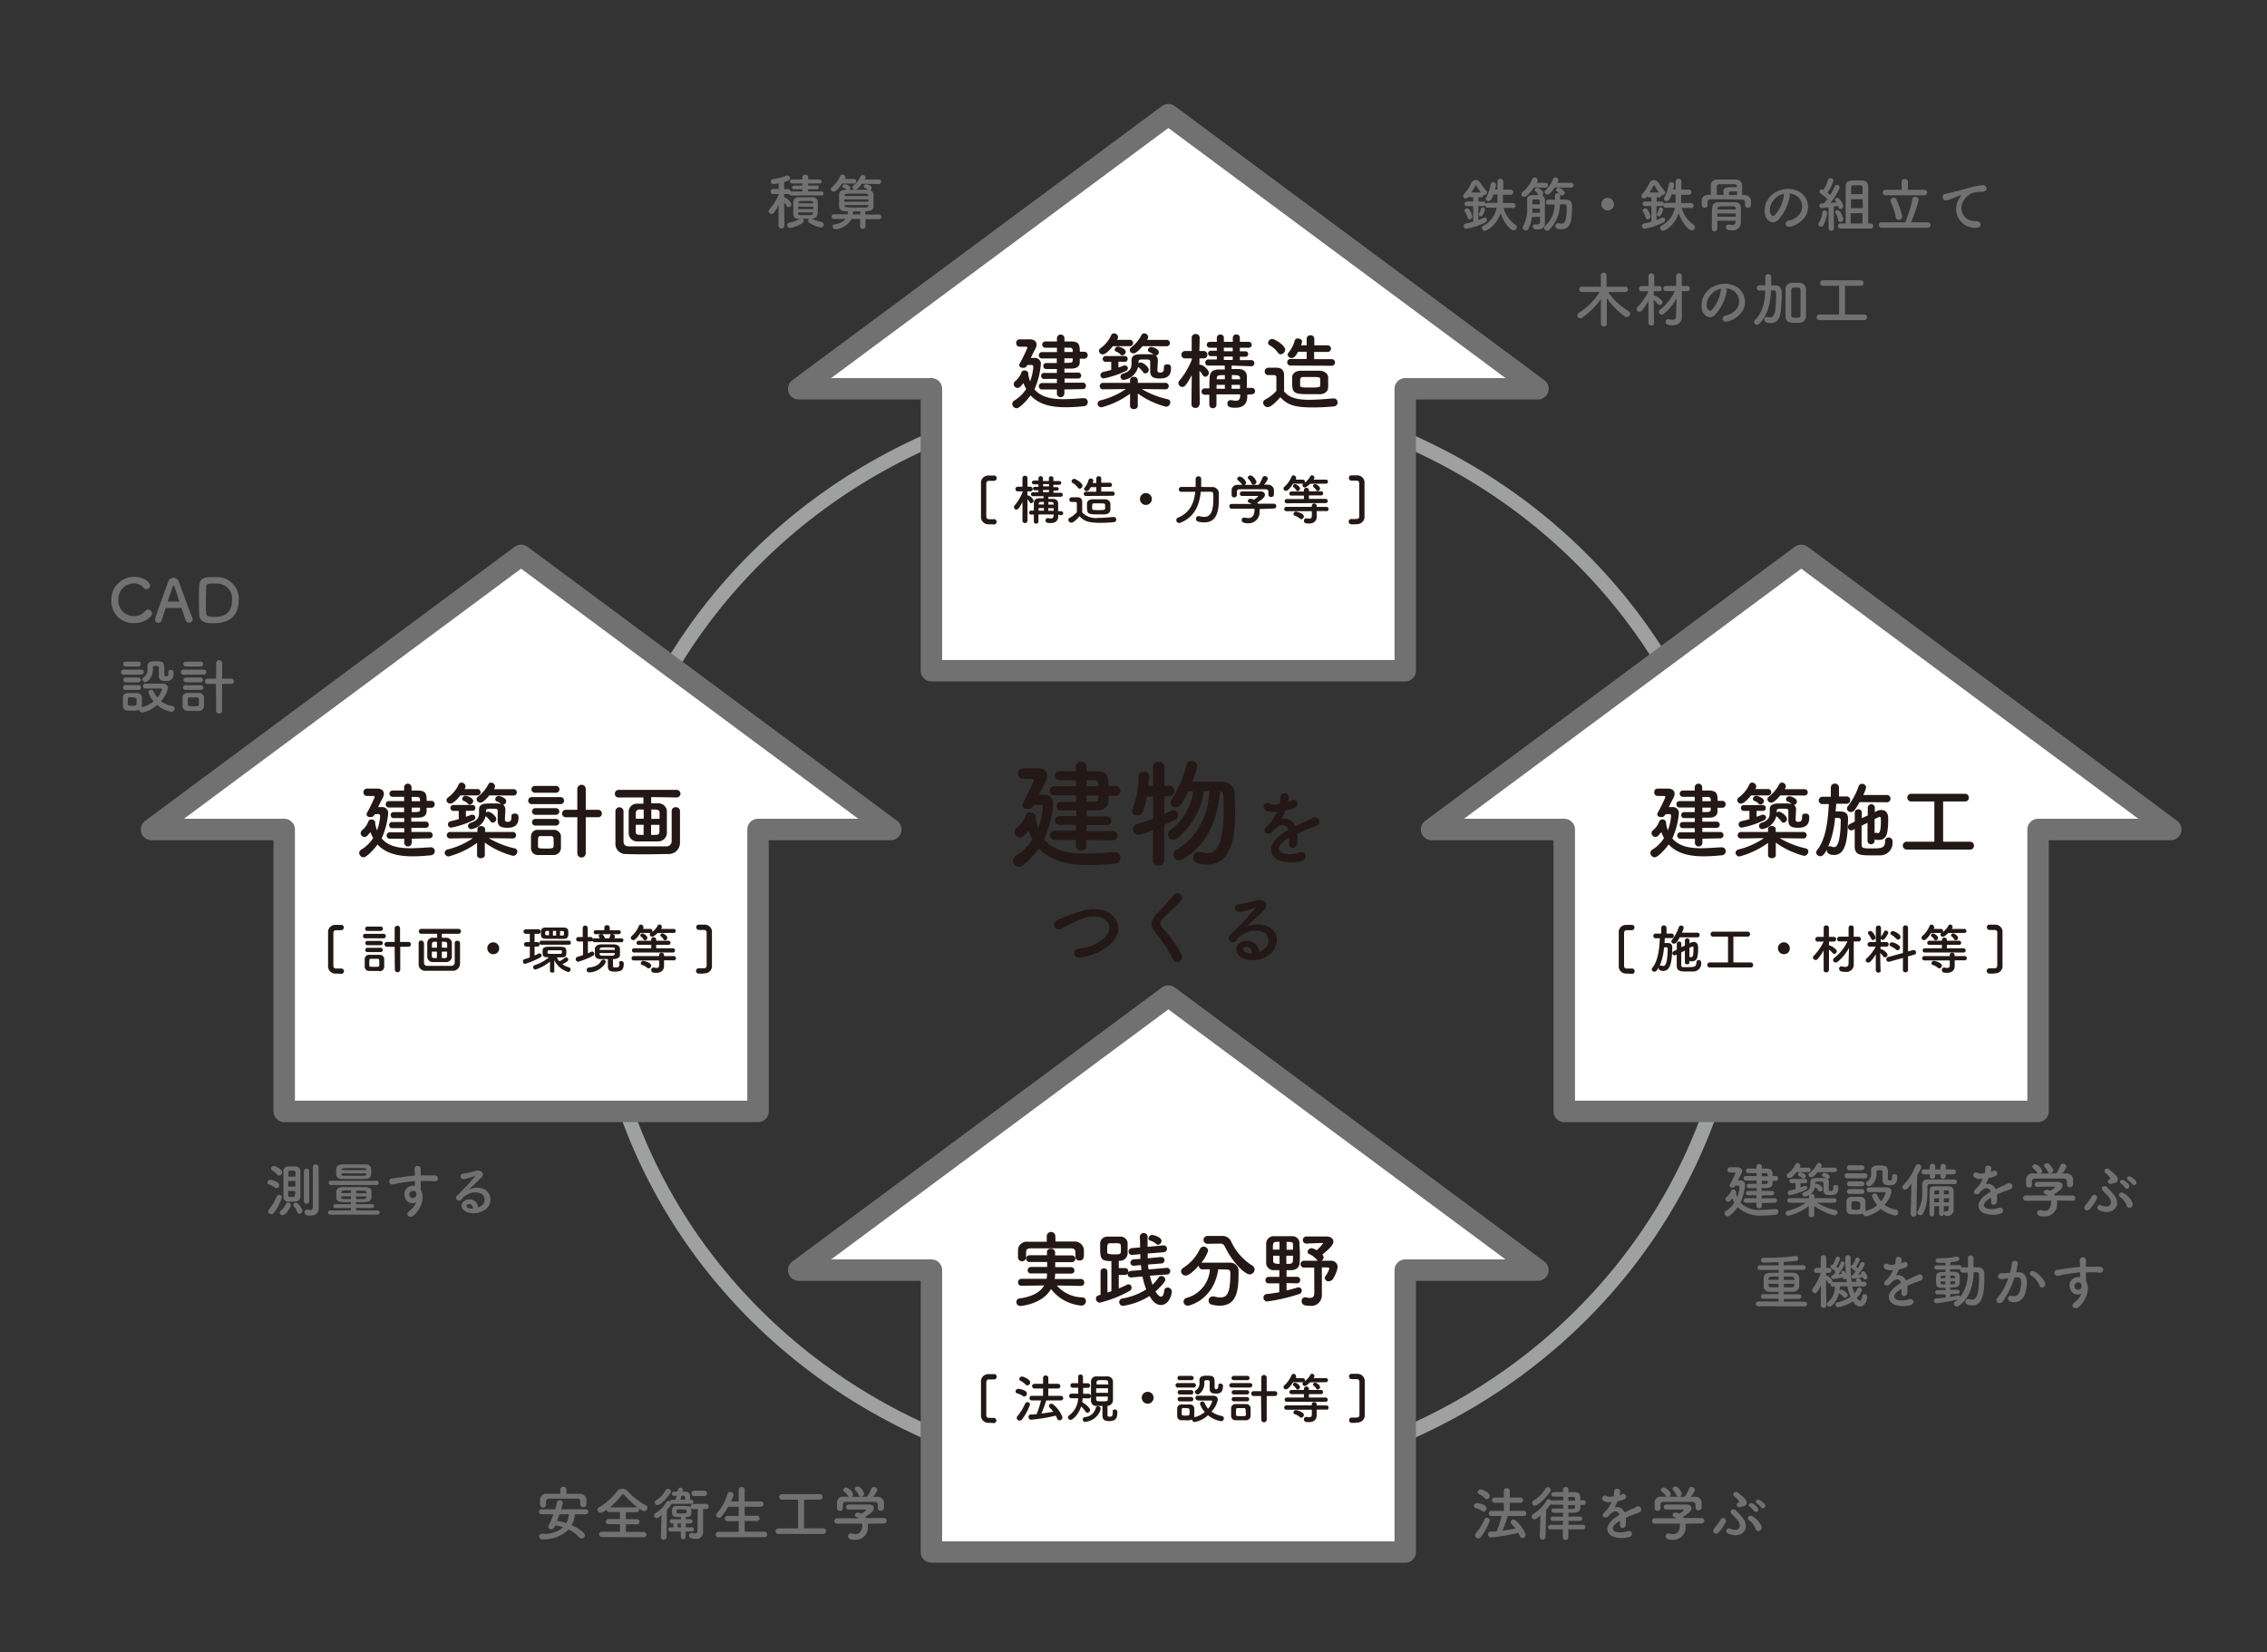 <svg xmlns="http://www.w3.org/2000/svg" viewBox="0 0 381.76 278.3"><rect x="0" y="0" width="381.76" height="278.3" fill="#333333" stroke="none"/><defs><style>.cls-1,.cls-2,.cls-4{fill:none;}.cls-2{stroke:#9fa0a0;stroke-width:2.41px;}.cls-2,.cls-4{stroke-linecap:round;stroke-linejoin:round;}.cls-3{fill:#fff;}.cls-4{stroke:#727171;stroke-width:3.61px;}.cls-5{fill:#231815;}.cls-6{fill:#727171;}</style></defs><g id="レイヤー_2" data-name="レイヤー 2"><rect class="cls-1" width="381.76" height="278.3"/></g><g id="レイヤー_13" data-name="レイヤー 13"><ellipse class="cls-2" cx="196.75" cy="157.77" rx="96.31" ry="92.04"/><polygon class="cls-3" points="150 139.7 87.75 93.53 25.51 139.7 47.86 139.7 47.86 187.18 127.65 187.18 127.65 139.7 150 139.7"/><polygon class="cls-4" points="150 139.7 87.75 93.53 25.51 139.7 47.86 139.7 47.86 187.18 127.65 187.18 127.65 139.7 150 139.7"/><polygon class="cls-3" points="365.56 139.7 303.32 93.53 241.07 139.7 263.42 139.7 263.42 187.18 343.21 187.18 343.21 139.7 365.56 139.7"/><polygon class="cls-4" points="365.56 139.7 303.32 93.53 241.07 139.7 263.42 139.7 263.42 187.18 343.21 187.18 343.21 139.7 365.56 139.7"/><polygon class="cls-3" points="258.99 65.48 196.75 19.31 134.5 65.48 156.85 65.48 156.85 112.96 236.64 112.96 236.64 65.48 258.99 65.48"/><polygon class="cls-4" points="258.99 65.48 196.75 19.31 134.5 65.48 156.85 65.48 156.85 112.96 236.64 112.96 236.64 65.48 258.99 65.48"/><polygon class="cls-3" points="258.99 213.91 196.75 167.75 134.5 213.91 156.85 213.91 156.85 261.39 236.64 261.39 236.64 213.91 258.99 213.91"/><polygon class="cls-4" points="258.99 213.91 196.75 167.75 134.5 213.91 156.85 213.91 156.85 261.39 236.64 261.39 236.64 213.91 258.99 213.91"/><path class="cls-5" d="M140.71,466.57c-.22.37-.35.47-.73.47s-.65-.17-.65-.46a.51.51,0,0,1,.08-.27,26.31,26.31,0,0,0,1.29-2.63c0-.17-.18-.2-.31-.2h-1a.57.57,0,0,1-.58-.61c0-.63.48-.63.83-.63.53,0,1.22,0,1.51,0,.63,0,1.1.32,1.1.88a1.52,1.52,0,0,1-.23.74c-.12.24-.45.88-.75,1.5h.57a1,1,0,0,1,1.12,1.15,13,13,0,0,1-1.09,4.12c1.13,1.36,2.94,1.66,4.86,1.66,1.13,0,2.31-.11,3.4-.16h0a.65.65,0,0,1,.69.65.72.72,0,0,1-.74.7,29.54,29.54,0,0,1-3,.17c-2.31,0-4.47-.42-5.91-2-.42.63-1.79,2.17-2.35,2.17a.77.77,0,0,1-.73-.74.65.65,0,0,1,.35-.56,6.14,6.14,0,0,0,2-1.95,7,7,0,0,1-.46-1c-.57.7-.69.81-1,.81a.64.64,0,0,1-.64-.62.72.72,0,0,1,.3-.56,3.44,3.44,0,0,0,1-1.45.5.5,0,0,1,.51-.31c.3,0,.63.19.63.5a.34.34,0,0,1,0,.14.38.38,0,0,1,0,.1,9.83,9.83,0,0,0,.31,1.11,8.67,8.67,0,0,0,.53-2.43c0-.26-.14-.33-.3-.33Zm6.22,4.11v.68a.63.63,0,0,1-1.26,0v-.68h-2.5a.54.54,0,0,1,0-1.07h2.5l0-.7h-2a.51.51,0,0,1-.54-.52.5.5,0,0,1,.54-.52h2v-.66h-1.84a.47.47,0,0,1-.44-.51.46.46,0,0,1,.44-.5h0c.42,0,1.1,0,1.82,0v-.77h-2.59a.5.5,0,0,1-.49-.55.49.49,0,0,1,.49-.53h2.59l0-.72h-1.94a.53.53,0,0,1,0-1.06h1.94v-.53a.63.63,0,0,1,1.26,0v.53h1c1.39,0,1.54.52,1.54,1.74h.81a.54.54,0,0,1,.54.57.55.55,0,0,1-.54.59h-.82c0,.24,0,.47,0,.67-.06.74-.66,1-1.48,1l-1.1,0v.67h2.44a.48.48,0,0,1,.5.52.49.49,0,0,1-.5.52h-2.42v.7H150a.54.54,0,0,1,0,1.07Zm0-5.23v.75c1.18,0,1.38,0,1.4-.4,0-.12,0-.23,0-.35Zm0-1.8v.72h1.41c0-.59-.11-.7-.46-.72Z" transform="translate(-77.6 -329.43)"/><path class="cls-5" d="M163.9,470.64l-4-.05a15.25,15.25,0,0,0,4.37,1.72.53.53,0,0,1,.45.53.74.74,0,0,1-.72.73,14.1,14.1,0,0,1-4.76-2.23l0,2.1v0c0,.35-.32.53-.66.53s-.64-.17-.64-.53v0l0-2.06a14.39,14.39,0,0,1-4.79,2.29.65.65,0,0,1-.67-.62.62.62,0,0,1,.52-.56,13,13,0,0,0,4.24-1.9l-3.83.05h0a.53.53,0,0,1-.57-.53.55.55,0,0,1,.59-.56H158v-.43c0-.49.42-.57.64-.57s.66.18.66.54v.46h4.59a.55.55,0,1,1,0,1.09Zm-8.78-7.25c-.14.18-1.09,1.38-1.67,1.38a.63.63,0,0,1-.66-.57.57.57,0,0,1,.24-.45,5.49,5.49,0,0,0,1.82-2.23.5.5,0,0,1,.46-.29.69.69,0,0,1,.69.64.67.67,0,0,1-.08.3l-.09.15h2.09a.54.54,0,1,1,0,1.07Zm.94,2.6v1c.3-.1.6-.21.89-.34a.62.62,0,0,1,.23,0,.47.47,0,0,1,.47.46.55.55,0,0,1-.36.48,15.89,15.89,0,0,1-3.71,1.23.53.53,0,0,1-.55-.53.56.56,0,0,1,.45-.55c.48-.11.92-.22,1.37-.35V466H154a.5.5,0,0,1-.55-.49A.5.5,0,0,1,154,465h3.15a.47.47,0,0,1,.5.49.48.48,0,0,1-.5.49Zm.64-1.06a.41.41,0,0,1-.31-.14,1.48,1.48,0,0,0-.68-.46.38.38,0,0,1-.27-.36.57.57,0,0,1,.6-.51c.07,0,1.25.28,1.25.89A.62.62,0,0,1,156.7,464.93Zm5.55,0a.88.88,0,0,1,.45.8c0,.57-.07,1.16-.07,1.7a.36.36,0,0,0,.4.41c.42,0,.69-.08.69-.8v-.17c0-.29.26-.42.54-.42.62,0,.66.35.66.65,0,.95-.32,1.74-1.85,1.74-1.1,0-1.66-.23-1.66-1.26,0-.57,0-1.18,0-1.56s-.14-.39-1.09-.39c-.61,0-.87,0-.87.4v.26a.54.54,0,0,1,.36-.16c.35,0,1.36.69,1.36,1.25a.62.62,0,0,1-.57.6.46.46,0,0,1-.4-.22,3.69,3.69,0,0,0-.75-.82l-.07-.07a2.92,2.92,0,0,1-2.37,2.2.55.55,0,0,1-.6-.54.56.56,0,0,1,.45-.52c1.23-.39,1.41-1,1.41-1.65,0-.2,0-.41,0-.61v0c0-1,1-1,1.85-1h1.24a1.84,1.84,0,0,1,.61.12l0,0a1.61,1.61,0,0,0-.68-.46A.38.38,0,0,1,161,464a.57.57,0,0,1,.6-.51c.17,0,1.25.29,1.25.89a.62.62,0,0,1-.59.58ZM160,463.39c-.6.74-1.14,1.22-1.51,1.22a.64.64,0,0,1-.64-.58.55.55,0,0,1,.25-.43,6.43,6.43,0,0,0,1.75-2.1.49.49,0,0,1,.45-.27.67.67,0,0,1,.66.62.78.78,0,0,1-.2.49l3.26,0a.54.54,0,1,1,0,1.07Z" transform="translate(-77.6 -329.43)"/><path class="cls-5" d="M167.14,464.86a.59.59,0,1,1,0-1.18H172a.59.59,0,1,1,0,1.18Zm3.69,8.57c-.3,0-.83,0-1.36,0s-1.05,0-1.33,0a1.12,1.12,0,0,1-1.12-1.11c0-.28,0-.77,0-1.22s0-.65,0-.85a1.08,1.08,0,0,1,1.09-1.06c.32,0,.78,0,1.26,0s1.16,0,1.5,0a1.17,1.17,0,0,1,1.19,1c0,.25,0,.67,0,1.09s0,.83,0,1A1.21,1.21,0,0,1,170.83,473.43Zm-3.08-10.49a.58.58,0,1,1,0-1.15h3.47a.56.56,0,0,1,.59.57.57.57,0,0,1-.59.58Zm0,5.53a.56.56,0,1,1,0-1.12h3.48a.56.56,0,1,1,0,1.12Zm0-1.81a.56.56,0,1,1,0-1.12h3.48a.56.56,0,1,1,0,1.12Zm3.07,4.75c0-.29,0-.61,0-.81a.41.41,0,0,0-.42-.36c-.23,0-.58,0-.91,0s-.68,0-.89,0c-.4,0-.4.26-.4,1.2,0,.24,0,.45,0,.56,0,.27.1.34,1.28.34,1,0,1.3,0,1.33-.35C170.84,471.85,170.84,471.64,170.84,471.41Zm4-4.34h-1.94a.63.63,0,1,1,0-1.26h1.94l0-3.5a.71.71,0,1,1,1.42,0l0,3.5h2.09a.63.63,0,1,1,0,1.26h-2.09l0,6.07a.71.71,0,1,1-1.42,0Z" transform="translate(-77.6 -329.43)"/><path class="cls-5" d="M187.26,463.67v1.06c.35,0,.75,0,1.21,0A1.4,1.4,0,0,1,189.9,466c0,.44,0,1.17,0,1.9s0,1.45,0,1.86a1.46,1.46,0,0,1-1.5,1.38c-.8,0-1.21,0-1.6,0s-.87,0-1.78,0a1.42,1.42,0,0,1-1.55-1.37c0-.46,0-1.17,0-1.87s0-1.39,0-1.78a1.36,1.36,0,0,1,1.48-1.33l1,0v-1.05h-4.15a.61.61,0,0,1-.66-.62.65.65,0,0,1,.66-.66h9.75a.64.64,0,0,1,0,1.28ZM182.6,466c0,.88,0,2,0,3,0,.75,0,1.49,0,2.07s.22.87.88.9c.83,0,2,0,3.17,0s2.32,0,3.12,0a.87.87,0,0,0,.94-.86c0-.7,0-1.53,0-2.38s0-1.92,0-2.73v0a.63.63,0,0,1,.69-.62.66.66,0,0,1,.71.65c0,.61,0,1.55,0,2.53s0,2,0,2.85a1.89,1.89,0,0,1-2,1.85c-1,0-2.3.05-3.6.05s-2.58,0-3.44-.05a1.7,1.7,0,0,1-1.83-1.82c0-.9,0-1.91,0-2.93,0-.86,0-1.71,0-2.52a.68.68,0,0,1,1.35,0Zm3.39-.24h-.7a.57.57,0,0,0-.62.56c0,.23,0,.59,0,1H186Zm0,2.58h-1.33c0,.46,0,.88,0,1.14,0,.54.21.56,1.32.56Zm2.68-1c0-.41,0-.76,0-1,0-.55-.35-.58-1.39-.58v1.59Zm-.62,2.7c.36,0,.59-.13.6-.56,0-.25,0-.67,0-1.13h-1.41v1.7Z" transform="translate(-77.6 -329.43)"/><path class="cls-5" d="M134.41,493.4h-.36a1.22,1.22,0,0,1-1.2-1.34c0-.83,0-1.59,0-2.34,0-1,0-2,0-3.17a1.21,1.21,0,0,1,1.2-1.35h.36l.64,0a.41.41,0,0,1,.44.43.45.45,0,0,1-.45.46h0l-.85,0c-.26,0-.43.13-.45.51,0,.68,0,1.38,0,2.11,0,1.05,0,2.16,0,3.32,0,.38.18.52.44.52.63,0,.81,0,.85,0h.07a.42.42,0,0,1,.42.44.43.43,0,0,1-.44.45Z" transform="translate(-77.6 -329.43)"/><path class="cls-5" d="M139.1,487.46a.38.38,0,1,1,0-.76h3.1a.38.38,0,1,1,0,.76Zm2.37,5.5-.87,0-.86,0a.72.72,0,0,1-.72-.71c0-.18,0-.49,0-.78s0-.42,0-.55a.71.71,0,0,1,.71-.68l.81,0,1,0a.74.74,0,0,1,.76.64c0,.16,0,.43,0,.7s0,.53,0,.66A.76.76,0,0,1,141.47,493Zm-2-6.74a.36.36,0,0,1-.38-.37.36.36,0,0,1,.38-.37h2.23a.35.35,0,0,1,.38.37.36.36,0,0,1-.38.37Zm0,3.56a.36.36,0,1,1,0-.72h2.23a.36.36,0,1,1,0,.72Zm0-1.16a.36.36,0,1,1,0-.72h2.23a.36.36,0,1,1,0,.72Zm2,3.05c0-.19,0-.4,0-.52a.26.26,0,0,0-.27-.24h-1.15c-.26,0-.26.17-.26.78a3.55,3.55,0,0,0,0,.36c0,.17.06.21.82.21s.83,0,.85-.22S141.48,491.81,141.48,491.67Zm2.59-2.79h-1.24a.41.41,0,1,1,0-.81h1.24v-2.25a.45.45,0,0,1,.46-.48.44.44,0,0,1,.45.48v2.25h1.35a.41.41,0,1,1,0,.81H145v3.9a.46.46,0,0,1-.91,0Z" transform="translate(-77.6 -329.43)"/><path class="cls-5" d="M152,486.69v.68h.77a.91.91,0,0,1,.92.79c0,.28,0,.74,0,1.21s0,.94,0,1.2a.94.94,0,0,1-1,.89l-1,0-1.14,0a.92.92,0,0,1-1-.88c0-.3,0-.76,0-1.21s0-.89,0-1.14a.88.88,0,0,1,1-.86h.67v-.68h-2.67a.39.39,0,0,1-.42-.4.42.42,0,0,1,.42-.42h6.27a.41.41,0,0,1,0,.82Zm-3,1.5c0,.57,0,1.28,0,2,0,.48,0,1,0,1.33s.14.56.57.58l2,0,2,0c.36,0,.59-.2.6-.55s0-1,0-1.53,0-1.24,0-1.76v0a.4.4,0,0,1,.44-.39.42.42,0,0,1,.46.41c0,.4,0,1,0,1.63s0,1.3,0,1.83a1.21,1.21,0,0,1-1.27,1.19c-.63,0-1.48,0-2.32,0s-1.65,0-2.21,0a1.08,1.08,0,0,1-1.17-1.17c0-.58,0-1.23,0-1.89s0-1.1,0-1.62a.43.43,0,0,1,.86,0Zm2.18-.15h-.45a.36.36,0,0,0-.4.36c0,.14,0,.38,0,.64h.86Zm0,1.66h-.86c0,.29,0,.56,0,.73,0,.35.14.36.85.36Zm1.72-.65c0-.26,0-.49,0-.65,0-.35-.22-.37-.89-.37v1Zm-.4,1.74c.24,0,.38-.08.39-.36s0-.44,0-.73H152v1.09Z" transform="translate(-77.6 -329.43)"/><path class="cls-5" d="M160.66,490.13a1,1,0,1,1,1-1A.95.95,0,0,1,160.66,490.13Z" transform="translate(-77.6 -329.43)"/><path class="cls-5" d="M166.82,488.85h-.59a.38.38,0,0,1,0-.76h.59v-1.39h-.68a.38.38,0,1,1,0-.76h2.13a.38.38,0,0,1,0,.76h-.65v1.39h.48a.38.38,0,0,1,0,.76h-.48v1.5c.23-.1.45-.2.64-.3a.38.38,0,0,1,.19-.06.36.36,0,0,1,.35.35.42.42,0,0,1-.26.37,14.74,14.74,0,0,1-2.48,1.05.41.41,0,0,1-.41-.42.38.38,0,0,1,.3-.37c.29-.09.59-.18.87-.29Zm4.17,4.09c0,.2-.19.3-.38.3s-.39-.1-.39-.31l0-1.56a7.18,7.18,0,0,1-2.46,1.35.38.38,0,0,1-.12-.74,6.88,6.88,0,0,0,2.41-1.33h-.2c-.73,0-.88-.16-.88-.83,0-.95.18-.95,2-.95s2,0,2,.9-.1.91-1.59.91a2.24,2.24,0,0,0,.39.62l.07,0a3.29,3.29,0,0,0,.86-.54.33.33,0,0,1,.22-.09.38.38,0,0,1,.38.37c0,.21-.2.4-1,.77a3.82,3.82,0,0,0,1.13.55.34.34,0,0,1,.26.34.42.42,0,0,1-.42.43,3.82,3.82,0,0,1-2.33-2l0,1.85Zm-2.21-4.4a.32.32,0,0,1-.33-.35.32.32,0,0,1,.33-.34h4.64a.32.32,0,0,1,.32.34.33.33,0,0,1-.32.35Zm2.21-1h-1.46c-.72,0-.84-.3-.84-.8,0-.69,0-1.08.82-1.09h3c.77,0,.8.43.8.9s0,1-.8,1Zm-.94-1.32h-.31c-.3,0-.33.11-.33.36s0,.36.35.36h.3Zm-.26,3.68c0,.17.15.18,1.3.18s1.14,0,1.14-.32,0-.29-.27-.29h-1.13c-1,0-1,0-1,.16Zm1.46-3.69h-.54V487h.54Zm1.33.22c0-.13-.07-.19-.32-.2h-.35V487h.36c.23,0,.3-.1.31-.2Z" transform="translate(-77.6 -329.43)"/><path class="cls-5" d="M177.72,488.11a.35.35,0,0,1-.36-.23.31.31,0,0,1-.25.11h-.51v2l.57-.27a.3.3,0,0,1,.16-.05.38.38,0,0,1,.34.39.37.37,0,0,1-.22.34,12.2,12.2,0,0,1-2.48,1,.42.42,0,0,1-.09-.83c.31-.09.61-.18.9-.29V488H175a.38.38,0,0,1,0-.76h.73v-1.51a.42.42,0,0,1,.84,0v1.51h.51a.33.33,0,0,1,.34.31.4.4,0,0,1,.27-.09h.92a1.73,1.73,0,0,0-.15-.27.2.2,0,0,1-.05-.14c0-.16.23-.27.44-.27a.45.45,0,0,1,.28.09,1.65,1.65,0,0,1,.36.59h.71a2.26,2.26,0,0,0,.14-.47.27.27,0,0,1,.25-.22h-2.68a.34.34,0,1,1,0-.68h1.46v-.47h0a.4.4,0,0,1,.45-.37.42.42,0,0,1,.46.37h0v.47h1.52a.34.34,0,1,1,0,.68h-1.09c.22,0,.44.16.44.36a1.06,1.06,0,0,1-.11.33h1.17a.33.33,0,0,1,.37.33.33.33,0,0,1-.37.33Zm-.88,5.09a.42.42,0,0,1-.45-.42.42.42,0,0,1,.4-.4c1-.13,1.65-.4,2-1.06a.44.44,0,0,1,.41-.28.38.38,0,0,1,.4.38.63.63,0,0,1-.05.21A3.39,3.39,0,0,1,176.84,493.2Zm5-1.58a.34.34,0,0,1,.37-.33.4.4,0,0,1,.43.4c0,1.15-.41,1.38-1.57,1.38-.91,0-1.11-.28-1.11-1.06,0-.34,0-.76,0-1.05l-1.24,0c-.59,0-.91-.29-.94-.69,0-.17,0-.34,0-.51s0-.43,0-.61.3-.65,1-.67H181c.57,0,.94.31,1,.66,0,.16,0,.36,0,.56s0,.39,0,.56c0,.38-.42.68-1,.7h-.17c0,.31,0,.8,0,1.1s.06.3.45.3.63,0,.63-.63v-.08Zm-.7-2.21c0-.05,0-.1,0-.15,0-.27-.07-.27-1.29-.27-1,0-1.23,0-1.25.28,0,.05,0,.09,0,.14Zm-2.56.53c0,.06,0,.12,0,.17,0,.27.17.28,1.25.28s1.28,0,1.29-.29c0-.05,0-.11,0-.16Z" transform="translate(-77.6 -329.43)"/><path class="cls-5" d="M188.32,486.57c-.06.06-.6.62-.89.62a.4.4,0,0,1-.41-.36.38.38,0,0,1,.15-.28l-.1,0h-1.62c-.78,1.2-1.1,1.21-1.2,1.21a.4.4,0,0,1-.42-.39.4.4,0,0,1,.14-.29,4.72,4.72,0,0,0,1.23-1.72.32.32,0,0,1,.31-.21.45.45,0,0,1,.44.41.41.41,0,0,1,0,.19c0,.05,0,.08-.07.13h1.23a.33.33,0,0,1,.35.34.37.37,0,0,1-.07.2,3.46,3.46,0,0,0,1-1.14.31.31,0,0,1,.26-.15.43.43,0,0,1,.41.41.53.53,0,0,1-.16.34H191a.34.34,0,1,1,0,.67Zm2.71,4.59-1.61,0v1c0,.48-.3,1.11-1.29,1.11-.42,0-.86,0-.86-.47a.39.39,0,0,1,.35-.42h.08a2,2,0,0,0,.46.07c.26,0,.44-.11.44-.46v-.81l-4.28,0a.35.35,0,0,1-.37-.36.36.36,0,0,1,.37-.37h4.27v-.19h0a.36.36,0,0,1,.4-.36.38.38,0,0,1,.43.36v.19H191a.37.37,0,1,1,0,.73Zm-6.59-1.31a.36.36,0,1,1,0-.71h2.83v-.58H185.2a.35.35,0,1,1,0-.69h2.06v-.18a.4.4,0,0,1,.43-.41.4.4,0,0,1,.41.41v.18h2a.35.35,0,1,1,0,.69h-2v.58h2.79a.36.36,0,0,1,.38.37.34.34,0,0,1-.38.34Zm1.52-2.22a1.28,1.28,0,0,0-.41-.45.28.28,0,0,1-.12-.23.34.34,0,0,1,.36-.31c.17,0,.82.36.82.75a.42.42,0,0,1-.4.41A.28.28,0,0,1,186,487.63Zm.61,4.79a2.22,2.22,0,0,0-.88-.49.26.26,0,0,1-.18-.26.43.43,0,0,1,.4-.42c.13,0,1.35.29,1.35.81a.47.47,0,0,1-.44.46A.36.36,0,0,1,186.57,492.42Zm2.76-4.79a1.21,1.21,0,0,0-.4-.46.29.29,0,0,1-.13-.23.35.35,0,0,1,.36-.31c.17,0,.82.36.82.75a.41.41,0,0,1-.39.41A.31.31,0,0,1,189.33,487.63Z" transform="translate(-77.6 -329.43)"/><path class="cls-5" d="M195.91,493.4l-.65,0a.43.43,0,0,1-.44-.45.42.42,0,0,1,.42-.44h.07c.21,0,.4,0,.58,0,.45,0,.7,0,.71-.52,0-1.16,0-2.27,0-3.32,0-.73,0-1.43,0-2.11,0-.38-.19-.51-.45-.51l-.85,0h0a.45.45,0,0,1-.45-.46.41.41,0,0,1,.44-.43l.64,0h.36a1.21,1.21,0,0,1,1.2,1.35c0,1.14,0,2.15,0,3.17,0,.75,0,1.51,0,2.34a1.22,1.22,0,0,1-1.2,1.34Z" transform="translate(-77.6 -329.43)"/><path class="cls-5" d="M250.62,390.9c-.22.38-.35.48-.73.48s-.65-.17-.65-.46a.49.49,0,0,1,.08-.27,27.42,27.42,0,0,0,1.29-2.63c0-.17-.18-.2-.31-.2h-1a.57.57,0,0,1-.57-.61c0-.63.47-.63.82-.63l1.51,0c.63,0,1.1.33,1.1.89a1.52,1.52,0,0,1-.23.74c-.12.24-.45.88-.75,1.5h.57a1,1,0,0,1,1.12,1.15A13,13,0,0,1,251.8,395c1.13,1.35,2.94,1.66,4.86,1.66,1.13,0,2.31-.11,3.4-.17h.05a.66.66,0,0,1,.68.66.73.73,0,0,1-.74.7,29.54,29.54,0,0,1-3,.17c-2.31,0-4.46-.42-5.91-2-.42.63-1.79,2.17-2.35,2.17a.77.77,0,0,1-.73-.74.65.65,0,0,1,.35-.56,6.14,6.14,0,0,0,2-1.95,6.65,6.65,0,0,1-.46-1c-.56.71-.69.82-1,.82a.65.65,0,0,1-.64-.62.71.71,0,0,1,.31-.56,3.46,3.46,0,0,0,1-1.46.49.49,0,0,1,.51-.3c.3,0,.63.19.63.5a.34.34,0,0,1,0,.14.38.38,0,0,1,0,.1,9.09,9.09,0,0,0,.31,1.1,8.82,8.82,0,0,0,.54-2.42c0-.26-.14-.34-.31-.34Zm6.22,4.12v.68a.63.63,0,0,1-1.26,0l0-.68h-2.51a.5.5,0,0,1-.52-.54.51.51,0,0,1,.52-.54h2.51v-.7h-2a.52.52,0,1,1,0-1h2v-.66h-1.84a.47.47,0,0,1-.44-.51.46.46,0,0,1,.44-.5h0l1.82,0v-.77H253a.54.54,0,0,1,0-1.07h2.59V388h-1.95a.53.53,0,0,1,0-1.06h1.95l0-.54a.63.63,0,0,1,1.26,0v.54h1.05c1.39,0,1.54.51,1.54,1.73h.82a.59.59,0,0,1,0,1.17h-.83c0,.23,0,.47,0,.67-.06.74-.66,1-1.48,1l-1.1,0v.67h2.44a.52.52,0,0,1,0,1h-2.42v.7h3.09a.51.51,0,0,1,.51.54.5.5,0,0,1-.51.54Zm0-5.24v.76c1.18,0,1.38,0,1.4-.41,0-.11,0-.22,0-.35Zm0-1.79v.72h1.41c0-.59-.11-.7-.46-.72Z" transform="translate(-77.6 -329.43)"/><path class="cls-5" d="M273.81,395l-3.95-.05a15.25,15.25,0,0,0,4.37,1.72.53.53,0,0,1,.45.53.74.74,0,0,1-.71.73,14.24,14.24,0,0,1-4.77-2.23l0,2.1v0c0,.35-.32.53-.66.53s-.64-.17-.64-.53v0l0-2.06a14.58,14.58,0,0,1-4.79,2.29.65.65,0,0,1-.68-.62.62.62,0,0,1,.52-.56,13,13,0,0,0,4.25-1.9l-3.84.05h0a.54.54,0,0,1-.57-.53.55.55,0,0,1,.59-.56h4.52v-.43a.57.57,0,0,1,.64-.58.59.59,0,0,1,.66.55v.46h4.59a.55.55,0,1,1,0,1.09ZM265,387.73c-.14.18-1.09,1.38-1.67,1.38a.63.63,0,0,1-.66-.57.57.57,0,0,1,.24-.45,5.49,5.49,0,0,0,1.82-2.23.51.51,0,0,1,.46-.29.69.69,0,0,1,.69.64.67.67,0,0,1-.08.3l-.09.15h2.09a.54.54,0,1,1,0,1.07Zm.94,2.6v1a8.61,8.61,0,0,0,.89-.34.62.62,0,0,1,.23,0,.47.47,0,0,1,.47.46.55.55,0,0,1-.36.48,15.89,15.89,0,0,1-3.71,1.23.53.53,0,0,1-.55-.53.57.57,0,0,1,.45-.55c.48-.11.92-.22,1.37-.35v-1.36h-.89a.5.5,0,0,1-.55-.49.5.5,0,0,1,.55-.49H267a.47.47,0,0,1,.5.49.48.48,0,0,1-.5.49Zm.64-1.06a.44.44,0,0,1-.31-.14,1.5,1.5,0,0,0-.68-.47.38.38,0,0,1-.27-.35.57.57,0,0,1,.6-.51c.07,0,1.25.28,1.25.89A.62.62,0,0,1,266.61,389.27Zm5.55,0a.88.88,0,0,1,.45.79c0,.58-.07,1.17-.07,1.71a.36.36,0,0,0,.4.41c.42,0,.69-.08.69-.8v-.17c0-.29.27-.42.55-.42.61,0,.65.35.65.65,0,.95-.32,1.73-1.84,1.73-1.11,0-1.67-.22-1.67-1.26,0-.56,0-1.17,0-1.55s-.14-.39-1.09-.39c-.6,0-.87,0-.87.4v.25a.58.58,0,0,1,.36-.15c.35,0,1.36.69,1.36,1.25a.62.62,0,0,1-.57.6.44.44,0,0,1-.39-.22,3.93,3.93,0,0,0-.76-.82l-.07-.07a2.92,2.92,0,0,1-2.37,2.2.55.55,0,0,1-.6-.54.56.56,0,0,1,.45-.52c1.23-.39,1.41-1,1.41-1.66,0-.19,0-.4,0-.6v0c0-1,1-1,1.85-1h1.24a2.14,2.14,0,0,1,.61.11l0,0a1.74,1.74,0,0,0-.68-.47.38.38,0,0,1-.27-.35.57.57,0,0,1,.6-.51c.17,0,1.25.29,1.25.89a.62.62,0,0,1-.59.58ZM270,387.73c-.61.74-1.15,1.21-1.52,1.21a.63.63,0,0,1-.64-.57.55.55,0,0,1,.25-.43,6.36,6.36,0,0,0,1.75-2.11.5.5,0,0,1,.45-.26.67.67,0,0,1,.66.61.75.75,0,0,1-.2.49H274a.54.54,0,1,1,0,1.07Z" transform="translate(-77.6 -329.43)"/><path class="cls-5" d="M279.58,397.54a.61.61,0,0,1-.68.59.61.61,0,0,1-.66-.59h0l.05-4.94c-.9,1.72-1.24,2-1.57,2a.68.68,0,0,1-.68-.64.66.66,0,0,1,.19-.45A12.63,12.63,0,0,0,278.3,390v-.21l-1.15,0h0a.58.58,0,0,1-.6-.62.6.6,0,0,1,.61-.62h1.12l0-2.28h0a.62.62,0,0,1,.68-.58.6.6,0,0,1,.66.58h0s0,1.05-.05,2.28h.73a.6.6,0,0,1,.62.63.58.58,0,0,1-.59.61h0l-.74,0v1.09a.47.47,0,0,1,.24,0c.31,0,1.34.8,1.34,1.32a.67.67,0,0,1-.6.68.52.52,0,0,1-.41-.25,5.56,5.56,0,0,0-.57-.76c0,2.19.06,5.69.06,5.69Zm8.05-1.62v.38c0,.78-.36,1.8-2,1.8-.68,0-1.34-.05-1.34-.7a.54.54,0,0,1,.53-.58H285a3.27,3.27,0,0,0,.71.1c.44,0,.73-.18.74-.84l0-.23h-4v1.74a.6.6,0,0,1-1.2,0v-1.68h-.7a.54.54,0,1,1,0-1.07h.71c0-.75,0-1.44.06-2s.36-1.15,1.38-1.18h1.15V391l-2.77,0h0a.48.48,0,0,1-.51-.52.5.5,0,0,1,.53-.51h1.41v-.56h-.94a.46.46,0,1,1,0-.91h.94V388l-1.19,0a.5.5,0,1,1,0-1h1.19v-.67a.56.56,0,0,1,.61-.55.54.54,0,0,1,.58.55V387h1.5v-.68a.56.56,0,0,1,.6-.56.55.55,0,0,1,.59.56V387h1.5a.5.5,0,1,1,0,1l-1.5,0v.6h.93a.44.44,0,0,1,.47.46.44.44,0,0,1-.47.45h-.93v.57h1.91a.5.5,0,0,1,.53.51.49.49,0,0,1-.52.52h0L285,391v.58h1.15c1,0,1.38.56,1.41,1.18s0,1.47,0,2h.78a.54.54,0,1,1,0,1.07Zm-3.77-1.67h-1.39c0,.21,0,.44,0,.66h1.4Zm0-1.64c-1,0-1.33,0-1.36.52v.17h1.36Zm1.33-4.62h-1.5v.6h1.5Zm0,1.49h-1.5v.57h1.5Zm1.23,3.65c0-.5-.39-.53-1.38-.53v.7h1.4Zm0,1.12H285v.66h1.41Z" transform="translate(-77.6 -329.43)"/><path class="cls-5" d="M291.08,398a.8.8,0,0,1-.77-.75.61.61,0,0,1,.35-.53,6.71,6.71,0,0,0,1.88-1.45c0-.63,0-1.18,0-1.71V393c0-.36-.17-.4-.65-.4h-.54c-.27,0-.77,0-.77-.61a.6.6,0,0,1,.58-.63c.51,0,.9,0,1.36,0,.9,0,1.32.42,1.32,1.31s0,1.78,0,2.68c.88,1.12,2.33,1.41,4.27,1.41,1.4,0,2.93-.15,4-.23h.07a.65.65,0,0,1,.67.67.68.68,0,0,1-.7.68c-.87.09-2.16.17-3.45.17-3.26,0-4.28-.47-5.5-1.72C292.5,397.12,291.63,398,291.08,398Zm1.71-9.19a4.12,4.12,0,0,0-1.37-1.22.48.48,0,0,1-.28-.43.72.72,0,0,1,.71-.64c.42,0,2.17,1.08,2.17,1.8a.81.81,0,0,1-.75.78A.56.56,0,0,1,292.79,388.82ZM295,391a.56.56,0,1,1,0-1.11h2.64l0-1.22h-1.44c-.48.87-.77,1.05-1.08,1.05a.65.65,0,0,1-.68-.55.39.39,0,0,1,.11-.29,5.61,5.61,0,0,0,1.08-2.1.51.51,0,0,1,.53-.35c.35,0,.71.21.71.53a3.09,3.09,0,0,1-.18.63l.95,0v-1.13a.59.59,0,0,1,.65-.56.58.58,0,0,1,.64.56v1.13h2.17a.56.56,0,1,1,0,1.11H298.9v1.22h2.88a.56.56,0,1,1,0,1.11Zm4.85,4.82c-.38,0-.91,0-1.46,0-2.81,0-3.19-.06-3.19-1.94a8.72,8.72,0,0,1,0-.89c0-.65.56-1.09,1.39-1.12.42,0,.95,0,1.49,0s1.29,0,1.74,0c.74,0,1.42.47,1.44,1.1,0,.33,0,.66,0,1s0,.43,0,.64C301.27,395.3,300.78,395.77,299.85,395.84Zm.08-2.08c0-.15,0-.31,0-.45,0-.36-.27-.37-1.69-.37h-1.14c-.56,0-.56.24-.56.91,0,.18,0,.36,0,.52,0,.31.21.35,1.71.35s1.66-.07,1.67-.37S299.93,394,299.93,393.76Z" transform="translate(-77.6 -329.43)"/><path class="cls-5" d="M244.32,417.73H244a1.23,1.23,0,0,1-1.2-1.35c0-.82,0-1.58,0-2.33,0-1,0-2,0-3.18a1.22,1.22,0,0,1,1.2-1.35h1a.42.42,0,0,1,.44.43.44.44,0,0,1-.45.46h0l-.85,0c-.26,0-.43.13-.45.51,0,.68,0,1.38,0,2.11,0,1.05,0,2.16,0,3.32,0,.38.18.52.44.52a8.46,8.46,0,0,0,.85,0H245a.42.42,0,0,1,.42.44.43.43,0,0,1-.44.45Z" transform="translate(-77.6 -329.43)"/><path class="cls-5" d="M250.63,417.16a.43.43,0,0,1-.85,0h0l0-3.18c-.58,1.11-.8,1.28-1,1.28a.43.43,0,0,1-.43-.41.42.42,0,0,1,.11-.29,8.09,8.09,0,0,0,1.34-2.24v-.13l-.74,0h0a.4.4,0,1,1,0-.79h.72l0-1.47h0a.4.4,0,0,1,.43-.37.38.38,0,0,1,.42.37h0s0,.67,0,1.47h.47a.37.37,0,0,1,.39.4.36.36,0,0,1-.38.39h-.49v.7a.26.26,0,0,1,.15,0c.2,0,.87.52.87.85a.43.43,0,0,1-.39.44A.32.32,0,0,1,251,414a3.47,3.47,0,0,0-.37-.49c0,1.41,0,3.66,0,3.66Zm5.18-1.05v.25c0,.5-.23,1.16-1.28,1.16-.44,0-.86,0-.86-.45a.35.35,0,0,1,.34-.38h.08a2.77,2.77,0,0,0,.46.06c.28,0,.47-.11.48-.54v-.14h-2.56v1.11a.39.39,0,1,1-.77,0v-1.08h-.45a.34.34,0,1,1,0-.68h.45c0-.49,0-.93,0-1.31s.23-.74.89-.76h.74V413l-1.78,0h0a.31.31,0,0,1-.33-.33.32.32,0,0,1,.34-.34h.91V412h-.61a.29.29,0,0,1-.31-.3.29.29,0,0,1,.31-.28h.61V411h-.77a.32.32,0,1,1,0-.64h.77V410a.38.38,0,0,1,.76,0v.44h1V410a.35.35,0,0,1,.38-.36.35.35,0,0,1,.38.36v.44h1a.32.32,0,1,1,0,.64h-1v.39h.59a.29.29,0,0,1,.31.29.28.28,0,0,1-.31.29H255v.37h1.22a.33.33,0,0,1,.35.34.32.32,0,0,1-.34.33h0l-2.08,0v.37h.73c.67,0,.9.36.91.76s0,.94,0,1.31h.51a.34.34,0,1,1,0,.68ZM253.39,415h-.89c0,.14,0,.28,0,.43h.9Zm0-1.05c-.64,0-.85,0-.87.33v.11h.87Zm.86-3h-1v.39h1Zm0,1h-1v.37h1Zm.79,2.35c0-.32-.25-.34-.89-.34v.45h.9Zm0,.72h-.91v.43h.91Z" transform="translate(-77.6 -329.43)"/><path class="cls-5" d="M258,417.46a.51.51,0,0,1-.49-.48.38.38,0,0,1,.22-.34,4.34,4.34,0,0,0,1.21-.94c0-.41,0-.76,0-1.1v-.37c0-.23-.11-.26-.42-.26h-.35c-.17,0-.49,0-.49-.39a.38.38,0,0,1,.37-.4H259c.57,0,.84.27.84.84s0,1.15,0,1.72a3.22,3.22,0,0,0,2.74.91c.9,0,1.88-.1,2.57-.15h0a.42.42,0,0,1,.43.43.43.43,0,0,1-.45.44,21.92,21.92,0,0,1-2.21.11c-2.1,0-2.76-.3-3.54-1.11C258.94,416.89,258.38,417.46,258,417.46Zm1.1-5.91a2.61,2.61,0,0,0-.88-.78.32.32,0,0,1-.18-.28.47.47,0,0,1,.46-.41c.27,0,1.39.7,1.39,1.15a.52.52,0,0,1-.48.51A.37.37,0,0,1,259.13,411.55Zm1.42,1.41a.36.36,0,1,1,0-.71h1.7v-.78h-.93c-.31.56-.5.67-.69.67s-.45-.16-.45-.35a.28.28,0,0,1,.08-.19,3.54,3.54,0,0,0,.69-1.35.34.34,0,0,1,.34-.22c.23,0,.46.13.46.34a1.87,1.87,0,0,1-.12.41h.62V410a.37.37,0,0,1,.41-.36.38.38,0,0,1,.42.36v.73h1.39a.36.36,0,1,1,0,.71h-1.39v.78h1.85a.36.36,0,1,1,0,.71Zm3.12,3.1c-.25,0-.59,0-.94,0-1.81,0-2.05,0-2.05-1.25a5.43,5.43,0,0,1,0-.57c0-.42.36-.7.89-.72l1,0,1.12,0a.88.88,0,0,1,.93.71c0,.21,0,.42,0,.63s0,.27,0,.4C264.58,415.72,264.26,416,263.67,416.06Zm.05-1.33a2.71,2.71,0,0,0,0-.29c0-.23-.17-.24-1.09-.24h-.73c-.35,0-.35.15-.35.58v.33c0,.2.14.23,1.1.23s1.06-.05,1.07-.24S263.72,414.85,263.72,414.73Z" transform="translate(-77.6 -329.43)"/><path class="cls-5" d="M270.57,414.47a1,1,0,1,1,1-1A1,1,0,0,1,270.57,414.47Z" transform="translate(-77.6 -329.43)"/><path class="cls-5" d="M281.65,411.46a1.08,1.08,0,0,1,1.2,1.12c0,.23,0,.54,0,.9,0,2.17-.41,3.93-2.45,3.93a4,4,0,0,1-1.05-.14.47.47,0,0,1-.35-.46.42.42,0,0,1,.42-.45.47.47,0,0,1,.16,0,3,3,0,0,0,.81.12c.66,0,1.54-.27,1.54-3,0-1,0-1.23-.45-1.23h-1.67c-.24,2.22-1,4.24-3.44,5.22a.54.54,0,0,1-.21.05.5.5,0,0,1-.47-.5.44.44,0,0,1,.29-.41c2-.82,2.71-2.48,2.9-4.35l-2.36,0h0a.41.41,0,0,1,0-.82l2.42,0c0-.44,0-.9,0-1.35h0a.45.45,0,0,1,.48-.44.42.42,0,0,1,.46.42c0,.46,0,.91,0,1.37Z" transform="translate(-77.6 -329.43)"/><path class="cls-5" d="M289.71,415.16a2.6,2.6,0,0,1,0,.4,1.86,1.86,0,0,1-1.94,2c-.71,0-1.08-.19-1.08-.54a.42.42,0,0,1,.42-.42.36.36,0,0,1,.14,0,2.13,2.13,0,0,0,.6.09c1,0,1-1.2,1-1.27a1.55,1.55,0,0,0,0-.31l-3.82,0a.39.39,0,0,1-.41-.4.39.39,0,0,1,.4-.41l3.33,0a1,1,0,0,0-.36-.19c-.19-.07-.27-.18-.27-.3a.45.45,0,0,1,.48-.38,1.11,1.11,0,0,1,.53.18c.24-.15.71-.49.71-.59s0-.06-.1-.06h-.47c-.58,0-1.45,0-2.08,0h0a.38.38,0,0,1-.41-.38.4.4,0,0,1,.42-.38c.38,0,.87,0,1.35,0l1.73,0c.51,0,.73.27.73.55,0,.44-.48.81-1.29,1.32a1.22,1.22,0,0,1,.12.19l2.69,0a.39.39,0,0,1,.39.41.37.37,0,0,1-.38.4Zm1.49-2.88c0-.38-.2-.44-.57-.45l-2.31,0-1.83,0c-.49,0-.57.13-.6.45v.52h0a.43.43,0,0,1-.46.4.41.41,0,0,1-.43-.41c0-.12,0-.25,0-.4s0-.3,0-.44a.94.94,0,0,1,1.05-.86h.76a.38.38,0,0,1-.12-.13,2.56,2.56,0,0,0-.63-.64.35.35,0,0,1-.12-.24.46.46,0,0,1,.46-.39,1.61,1.61,0,0,1,1.05,1,.48.48,0,0,1-.27.4h2.37a4.41,4.41,0,0,0,.64-1.19.43.43,0,0,1,.41-.29.5.5,0,0,1,.51.45,2.77,2.77,0,0,1-.66,1h.63a1,1,0,0,1,1.05.85c0,.13,0,.32,0,.49a3.22,3.22,0,0,1,0,.33.44.44,0,0,1-.48.4.4.4,0,0,1-.45-.38v-.51Zm-2.55-1.23a.32.32,0,0,1-.3-.22,2.54,2.54,0,0,0-.54-.77.37.37,0,0,1-.08-.2c0-.19.23-.35.46-.35.46,0,1,.88,1,1.09A.51.51,0,0,1,288.65,411.05Z" transform="translate(-77.6 -329.43)"/><path class="cls-5" d="M298.23,410.91c-.06,0-.6.62-.89.62a.4.4,0,0,1-.41-.37.36.36,0,0,1,.15-.27l-.1,0h-1.62c-.78,1.2-1.1,1.21-1.2,1.21a.4.4,0,0,1-.42-.39.4.4,0,0,1,.14-.29,4.68,4.68,0,0,0,1.23-1.73.33.33,0,0,1,.31-.2.45.45,0,0,1,.44.41.43.43,0,0,1,0,.19l-.07.12H297a.34.34,0,0,1,.35.35.4.4,0,0,1-.07.2,3.46,3.46,0,0,0,1-1.14.29.29,0,0,1,.26-.15.43.43,0,0,1,.41.4.49.49,0,0,1-.16.34h2.09a.34.34,0,0,1,.35.34.33.33,0,0,1-.35.34Zm2.71,4.59-1.61,0v1c0,.47-.3,1.1-1.29,1.1-.42,0-.86,0-.86-.46a.39.39,0,0,1,.35-.42h.08a1.94,1.94,0,0,0,.46.06c.26,0,.44-.1.44-.46h0v-.8l-4.28,0a.35.35,0,0,1-.37-.36.36.36,0,0,1,.37-.37h4.27v-.19h0a.37.37,0,0,1,.4-.36.39.39,0,0,1,.43.37v.19h1.62a.36.36,0,0,1,.38.36.36.36,0,0,1-.37.37Zm-6.59-1.31a.36.36,0,1,1,0-.71h2.83v-.58h-2.06a.35.35,0,1,1,0-.69h2.06V412a.4.4,0,0,1,.43-.41.4.4,0,0,1,.41.41v.18h2a.35.35,0,1,1,0,.69h-2v.58h2.79a.36.36,0,0,1,.38.37.34.34,0,0,1-.38.34Zm1.52-2.22a1.41,1.41,0,0,0-.41-.46.25.25,0,0,1-.12-.22.35.35,0,0,1,.36-.32c.17,0,.82.36.82.76a.41.41,0,0,1-.4.4A.27.27,0,0,1,295.87,412Zm.61,4.78a2.32,2.32,0,0,0-.88-.48.27.27,0,0,1-.18-.26.43.43,0,0,1,.4-.42c.13,0,1.35.29,1.35.81a.47.47,0,0,1-.44.46A.34.34,0,0,1,296.48,416.75Zm2.77-4.79a1.54,1.54,0,0,0-.41-.46.26.26,0,0,1-.13-.22.36.36,0,0,1,.36-.32c.18,0,.82.36.82.76a.42.42,0,0,1-.39.41A.28.28,0,0,1,299.25,412Z" transform="translate(-77.6 -329.43)"/><path class="cls-5" d="M305.81,417.73h-.64a.43.43,0,0,1-.45-.45.42.42,0,0,1,.42-.44h.07a4,4,0,0,0,.58,0c.46,0,.7,0,.71-.52,0-1.16,0-2.27,0-3.32,0-.73,0-1.43,0-2.11,0-.38-.19-.51-.45-.51l-.85,0h0a.44.44,0,0,1-.45-.46.42.42,0,0,1,.44-.43h1a1.22,1.22,0,0,1,1.19,1.35c0,1.15,0,2.16,0,3.18,0,.75,0,1.51,0,2.33a1.23,1.23,0,0,1-1.2,1.35Z" transform="translate(-77.6 -329.43)"/><path class="cls-5" d="M259.57,546l-4-.07a5.79,5.79,0,0,0,4.25,2,.62.62,0,0,1,.65.63.75.75,0,0,1-.78.75,7.19,7.19,0,0,1-5.1-2.79c-1.48,2.6-5.13,2.86-5.14,2.86a.66.66,0,0,1-.69-.67.58.58,0,0,1,.54-.6c2.27-.32,3.53-1.11,4.13-2.19l-3.81.06h0a.55.55,0,0,1-.58-.58.59.59,0,0,1,.6-.6l4.2,0a4.5,4.5,0,0,0,.08-.9h-2.69a.52.52,0,0,1-.57-.53.55.55,0,0,1,.57-.56l2.71,0c0-.29,0-.57,0-.84H251a.54.54,0,0,1-.6-.55.58.58,0,0,1,.6-.59l2.9,0a5.06,5.06,0,0,0,0-.55v0a.59.59,0,0,1,.66-.54.65.65,0,0,1,.72.56c0,.18,0,.36,0,.56l2.84,0a.57.57,0,1,1,0,1.14H255.3c0,.27,0,.57,0,.84l2.68,0a.54.54,0,0,1,.55.55.52.52,0,0,1-.55.54h-2.69a5.18,5.18,0,0,1-.09.9l4.4,0a.57.57,0,0,1,.59.6.55.55,0,0,1-.57.58Zm-4.23-7.48c1.1,0,2.17,0,3.24,0a1.55,1.55,0,0,1,1.55,1.41c0,.21,0,.46,0,.7,0,.51,0,1.09-.74,1.09a.61.61,0,0,1-.68-.58v0c0-1.32,0-1.44-.88-1.47-1.11,0-2.39,0-3.64,0-1,0-2,0-2.87,0s-.89.21-.93.73v.78h0a.68.68,0,0,1-1.36,0c0-.19,0-.4,0-.61s0-.44,0-.67a1.46,1.46,0,0,1,1.62-1.34c1.06,0,2.14,0,3.22,0v-1a.73.73,0,0,1,1.45,0Z" transform="translate(-77.6 -329.43)"/><path class="cls-5" d="M264.76,541.82c-1.61,0-1.9-.26-1.9-2.13,0-.3,0-.58,0-.86a1.19,1.19,0,0,1,1.19-1.13l1,0,1.19,0a1.2,1.2,0,0,1,1.25,1c0,.3,0,.6,0,.93s0,.61,0,.92a1.28,1.28,0,0,1-1.32,1.22H266V543h1.06a.54.54,0,0,1,.55.57.55.55,0,0,1-.55.58H266v2.28c.49-.21,1-.42,1.38-.63a.57.57,0,0,1,.3-.07.52.52,0,0,1,.47.57.56.56,0,0,1-.28.52,20.24,20.24,0,0,1-5.05,2,.66.66,0,0,1-.66-.67c0-.44.26-.52.77-.66v-3.9a.54.54,0,0,1,.57-.54.54.54,0,0,1,.59.54v3.53l.67-.23Zm.59-3c-.31,0-.63,0-.85,0-.45,0-.45.36-.45.95,0,.19,0,.38,0,.56s.1.36,1.12.36c1.19,0,1.19,0,1.19-.94S266.32,538.81,265.35,538.81Zm5.9,5.46a10.08,10.08,0,0,0,.43,1.53,7.27,7.27,0,0,0,1-1.19.57.57,0,0,1,.5-.28.66.66,0,0,1,.67.6c0,.39-1,1.39-1.67,2,.31.49.66.87.93.87s.45-.29.56-1.06a.52.52,0,0,1,.56-.47.68.68,0,0,1,.7.69c0,.46-.46,2.24-1.82,2.24-.56,0-1.16-.2-1.93-1.51a11.5,11.5,0,0,1-4.47,1.66.63.63,0,0,1-.63-.64.6.6,0,0,1,.54-.6,10.91,10.91,0,0,0,4-1.53,14.53,14.53,0,0,1-.63-2.18l-1.83.16h-.09a.53.53,0,0,1-.57-.53.59.59,0,0,1,.56-.57l1.77-.14c-.05-.28-.07-.56-.1-.84l-1.11.11h-.1a.51.51,0,0,1-.56-.5.58.58,0,0,1,.56-.57l1.11-.08,0-.8-1.29.13h-.09a.55.55,0,0,1-.6-.55.6.6,0,0,1,.59-.6l1.35-.11c0-.6,0-1.19-.05-1.78v0a.64.64,0,0,1,.68-.64.61.61,0,0,1,.63.66h0c0,.52,0,1.08,0,1.66l2.61-.24h.07a.56.56,0,0,1,.59.57.58.58,0,0,1-.56.58l-2.69.22,0,.8,2.2-.21h.07a.53.53,0,0,1,.56.53.53.53,0,0,1-.53.55l-2.23.18c0,.28,0,.55.1.83l3-.27h.07a.56.56,0,0,1,0,1.12Zm1.13-5.29a3,3,0,0,0-1.09-.63A.35.35,0,0,1,271,538a.66.66,0,0,1,.61-.59c.24,0,1.59.37,1.59,1a.65.65,0,0,1-.56.65A.4.4,0,0,1,272.38,539Z" transform="translate(-77.6 -329.43)"/><path class="cls-5" d="M282.75,543.21c-.72,5-4.69,6.12-5.14,6.12a.69.69,0,0,1-.7-.69.68.68,0,0,1,.54-.63,5.32,5.32,0,0,0,3.9-4.8h-1.26a.56.56,0,0,1-.6-.57v-.08c-.63.72-1.62,1.7-2.24,1.7a.75.75,0,0,1-.76-.71.72.72,0,0,1,.38-.6,7.58,7.58,0,0,0,2.78-3.14.71.71,0,0,1,.64-.43.76.76,0,0,1,.76.71,6.8,6.8,0,0,1-1.14,2,1,1,0,0,1,.18,0h4.6a1.4,1.4,0,0,1,1.48,1.54c0,2.72-.08,5.7-3.18,5.7a5.38,5.38,0,0,1-1.38-.19.65.65,0,0,1-.48-.65.69.69,0,0,1,.67-.72l.21,0a4,4,0,0,0,1.1.17c1,0,1.68-.47,1.68-3.93v-.21c0-.4-.2-.55-.49-.55Zm-1.82-4.3h0a.66.66,0,1,1,0-1.32l2.29,0h.06a1.61,1.61,0,0,1,1.62.87,9.39,9.39,0,0,0,3.56,4.1.77.77,0,0,1,.41.68.85.85,0,0,1-.83.82c-.78,0-2.9-2-4.21-4.75a.76.76,0,0,0-.8-.43h-.07Z" transform="translate(-77.6 -329.43)"/><path class="cls-5" d="M294.25,545.52v1.25c.68-.16,1.33-.34,1.9-.52a1,1,0,0,1,.17,0,.52.52,0,0,1,.49.55.6.6,0,0,1-.41.56,29.55,29.55,0,0,1-5.42,1.26.61.61,0,0,1-.61-.65.57.57,0,0,1,.53-.6c.73-.07,1.44-.18,2.13-.31v-1.49h-1.79a.52.52,0,0,1-.54-.53.54.54,0,0,1,.55-.56l1.79,0v-1.13l-.92,0a1.24,1.24,0,0,1-1.3-1.17c0-.47,0-1,0-1.58s0-1.15,0-1.65a1.27,1.27,0,0,1,1.38-1.32c.51,0,1,0,1.5,0s1,0,1.5,0a1.18,1.18,0,0,1,1.23,1.07c0,.65.07,1.28.07,1.91s0,1.05-.05,1.57c-.06.7-.51,1.1-1.36,1.17l-.84,0v1.12l1.78,0h0a.51.51,0,0,1,.52.54.54.54,0,0,1-.53.56Zm-1.18-6.95c-1.12,0-1.12,0-1.12,1.32h1.12Zm0,2.34H292c0,.32,0,.65,0,.94s.26.44,1.09.44Zm2.27-1c0-.32,0-.62,0-.88,0-.44-.24-.44-1.08-.44v1.32Zm-1.12,1v1.38c1.11,0,1.12,0,1.12-1.38Zm4.69,2-1.72,0h0a.55.55,0,0,1-.58-.56.58.58,0,0,1,.6-.59h2.3a.51.51,0,0,1-.12-.13,3.7,3.7,0,0,0-1.33-1,.4.4,0,0,1-.26-.37.68.68,0,0,1,.67-.61,2.08,2.08,0,0,1,.85.35,6.63,6.63,0,0,0,1.08-1.16s0-.07-.09-.07c-.8,0-1.8.07-2.72.1h0a.57.57,0,0,1-.59-.59.59.59,0,0,1,.6-.6c.77,0,1.64,0,2.5,0H301c.72,0,1.14.39,1.14.87,0,.29-.14.81-1.87,2.18l.07.07a.59.59,0,0,1,.16.38.77.77,0,0,1-.34.58h1.5a1.08,1.08,0,0,1,1.2,1.09,5.38,5.38,0,0,1-.81,2,.88.88,0,0,1-.7.37.61.61,0,0,1-.66-.54.51.51,0,0,1,.12-.32,5,5,0,0,0,.65-1.26c0-.22-.21-.22-1.26-.22v2.65l0,2v0a1.77,1.77,0,0,1-2,1.82c-.8,0-1.4-.1-1.4-.8a.57.57,0,0,1,.54-.63h.14a3.19,3.19,0,0,0,.71.1c.45,0,.74-.18.74-.84Z" transform="translate(-77.6 -329.43)"/><path class="cls-5" d="M244.32,569.06H244a1.22,1.22,0,0,1-1.2-1.34c0-.83,0-1.59,0-2.33,0-1,0-2,0-3.18a1.22,1.22,0,0,1,1.2-1.35h.36l.64,0a.41.41,0,0,1,.44.43.44.44,0,0,1-.45.46h0l-.85,0c-.26,0-.43.14-.45.52q0,1,0,2.1c0,1.06,0,2.16,0,3.32,0,.38.18.53.44.53a8.46,8.46,0,0,0,.85,0H245a.45.45,0,0,1,0,.89Z" transform="translate(-77.6 -329.43)"/><path class="cls-5" d="M249.85,564.54a3.58,3.58,0,0,0-1-.46.31.31,0,0,1-.23-.3.47.47,0,0,1,.45-.45c.13,0,1.46.19,1.46.81a.47.47,0,0,1-.44.49A.45.45,0,0,1,249.85,564.54Zm-.56,4.15a.48.48,0,0,1-.47-.46.44.44,0,0,1,.11-.29,9,9,0,0,0,1.31-2.13.39.39,0,0,1,.37-.23.42.42,0,0,1,.44.4,8.91,8.91,0,0,1-1.33,2.49A.54.54,0,0,1,249.29,568.69Zm1-6.09a3,3,0,0,0-.86-.63.34.34,0,0,1-.19-.27.49.49,0,0,1,.49-.44c.2,0,1.36.48,1.36,1a.51.51,0,0,1-.48.49A.44.44,0,0,1,250.28,562.6Zm3.49,2.69a19.18,19.18,0,0,1-.81,2.21c.68-.08,1.36-.2,2-.31a8,8,0,0,0-.61-.7.45.45,0,0,1-.12-.28.4.4,0,0,1,.41-.37.49.49,0,0,1,.35.15,5.06,5.06,0,0,1,1.52,2.14.53.53,0,0,1-.51.51.42.42,0,0,1-.39-.31c-.07-.16-.14-.32-.22-.48a29.69,29.69,0,0,1-4.19.69.42.42,0,0,1-.4-.46.37.37,0,0,1,.36-.42c.31,0,.63,0,1-.07a14.3,14.3,0,0,0,.73-2.3h-1.54a.38.38,0,0,1-.39-.39.37.37,0,0,1,.39-.39h1.89v-1.23h-1.38a.4.4,0,1,1,0-.79h1.38v-1a.4.4,0,0,1,.44-.4.42.42,0,0,1,.45.4v1h1.55a.4.4,0,1,1,0,.79h-1.56v1.23h2.09a.4.4,0,0,1,.43.39.4.4,0,0,1-.43.39Z" transform="translate(-77.6 -329.43)"/><path class="cls-5" d="M259.92,564.92a5.23,5.23,0,0,1-.08.65c.49.3,1.32.92,1.32,1.34a.47.47,0,0,1-.44.46.41.41,0,0,1-.33-.22,4.26,4.26,0,0,0-.73-.84c-.41,1.3-1.37,2.25-1.78,2.25a.44.44,0,0,1-.44-.42.4.4,0,0,1,.2-.33,3.67,3.67,0,0,0,1.51-2.89h-1.06a.39.39,0,1,1,0-.77h1.08v-1h-.86a.39.39,0,1,1,0-.77h.86c0-.47,0-.9,0-1.14v0c0-.21.19-.31.38-.31a.39.39,0,0,1,.42.33v1.14h.76a.39.39,0,1,1,0,.77H260v1h.86a.39.39,0,1,1,0,.77Zm.46,4a.42.42,0,0,1-.11-.83,2,2,0,0,0,1.85-1.53.38.38,0,0,1,.39-.3.42.42,0,0,1,.43.41.59.59,0,0,1,0,.13A2.92,2.92,0,0,1,260.38,568.88Zm4.58-1.75a.34.34,0,0,1,.37-.36.41.41,0,0,1,.43.44c0,1-.24,1.52-1.42,1.52-.93,0-1.09-.45-1.09-1s0-1.06,0-1.56h-.93a.87.87,0,0,1-1-.88c0-.55,0-1.15,0-1.75s0-1,0-1.5a.88.88,0,0,1,1-.84c.26,0,.55,0,.84,0s.59,0,.86,0a.91.91,0,0,1,1,.83c0,.53,0,1.07,0,1.63s0,1.1,0,1.62a1,1,0,0,1-.92.89c0,.55,0,1.06,0,1.48,0,.23.08.34.36.34s.53,0,.53-.71v-.09Zm-.77-4.93c0-.36-.11-.37-1-.37-.66,0-.93,0-.93.38v.35h2Zm0,1h-2V564h2Zm-2,1.4c0,.14,0,.29,0,.43,0,.33.19.37.88.37.95,0,1.07,0,1.08-.38,0-.14,0-.28,0-.42Z" transform="translate(-77.6 -329.43)"/><path class="cls-5" d="M270.57,565.79a1,1,0,0,1,0-1.91,1,1,0,1,1,0,1.91Z" transform="translate(-77.6 -329.43)"/><path class="cls-5" d="M275.94,563.12a.38.38,0,1,1,0-.76h2.67a.38.38,0,1,1,0,.76Zm3.3,2.1a.33.33,0,0,1-.33-.36.34.34,0,0,1,.32-.37h2.65c.58,0,.8.33.8.68a4.1,4.1,0,0,1-1.07,2,4.37,4.37,0,0,0,1.75.74.39.39,0,0,1,.34.4.46.46,0,0,1-.49.47,4.53,4.53,0,0,1-2.18-1,4.41,4.41,0,0,1-2.25,1.14.46.46,0,0,1-.44-.41,2.55,2.55,0,0,1-1.11.12l-.69,0a.69.69,0,0,1-.7-.71c0-.19,0-.37,0-.56s0-.48,0-.71a.68.68,0,0,1,.68-.68l.67,0,.79,0a.72.72,0,0,1,.74.64c0,.21,0,.43,0,.66s0,.45,0,.64a.66.66,0,0,1,0,.21,4,4,0,0,0,1.76-.89,3.78,3.78,0,0,1-.81-1.38.43.43,0,0,1,.44-.38.36.36,0,0,1,.33.22,4.15,4.15,0,0,0,.6,1,3.16,3.16,0,0,0,.69-1.27c0-.1-.13-.11-.19-.11h-2.27Zm-2.93-3.34a.37.37,0,1,1,0-.73h1.87a.37.37,0,1,1,0,.73Zm0,3.57a.38.38,0,0,1-.4-.37.37.37,0,0,1,.4-.37h1.87a.36.36,0,0,1,.38.37.36.36,0,0,1-.38.37Zm0-1.16a.37.37,0,0,1-.39-.37.36.36,0,0,1,.39-.37h1.87a.36.36,0,0,1,.38.37.36.36,0,0,1-.38.37Zm1.61,2.93c0-.14,0-.28,0-.41s-.21-.24-.67-.24h-.39c-.26,0-.26.17-.26.64,0,.15,0,.29,0,.43s.18.21.64.21.66-.05.67-.22S277.94,567.37,277.94,567.22Zm4.83-4.46c0-.22.18-.31.37-.31s.43.12.43.32v.06c0,1.1-.5,1.31-1.18,1.31-1,0-1.06-.36-1.06-1v-1c0-.25-.2-.26-.37-.26-.33,0-.54,0-.54.28a2.24,2.24,0,0,1-.81,2,.49.49,0,0,1-.31.11.47.47,0,0,1-.47-.42.32.32,0,0,1,.16-.27,1.35,1.35,0,0,0,.62-1.35c0-.11,0-.23,0-.36h0c0-.71.72-.75,1.2-.75,1.08,0,1.35.11,1.35,1.08,0,.29,0,.52,0,.77v.13c0,.18.08.3.28.3s.35-.24.35-.55v-.08Z" transform="translate(-77.6 -329.43)"/><path class="cls-5" d="M285,563.12a.38.38,0,0,1,0-.76h3.1a.38.38,0,1,1,0,.76Zm2.37,5.51-.87,0-.86,0a.73.73,0,0,1-.72-.71c0-.18,0-.5,0-.79s0-.42,0-.55a.71.71,0,0,1,.71-.68l.81,0,1,0a.75.75,0,0,1,.76.64c0,.16,0,.43,0,.7s0,.53,0,.67A.77.77,0,0,1,287.38,568.63Zm-2-6.75a.36.36,0,0,1-.38-.36.36.36,0,0,1,.38-.37h2.23a.37.37,0,1,1,0,.73Zm0,3.56a.36.36,0,1,1,0-.72h2.23a.36.36,0,1,1,0,.72Zm0-1.16a.36.36,0,1,1,0-.72h2.23a.36.36,0,1,1,0,.72Zm2,3.05c0-.19,0-.39,0-.52a.25.25,0,0,0-.27-.23H286c-.26,0-.26.17-.26.77a3.44,3.44,0,0,0,0,.36c0,.17.06.22.82.22s.83,0,.85-.23S287.39,567.48,287.39,567.33Zm2.59-2.79h-1.24a.39.39,0,0,1-.42-.4.4.4,0,0,1,.42-.41H290v-2.25a.45.45,0,0,1,.46-.48.44.44,0,0,1,.45.48v2.25h1.34a.42.42,0,0,1,.45.41.41.41,0,0,1-.45.4h-1.34v3.9a.46.46,0,1,1-.91,0Z" transform="translate(-77.6 -329.43)"/><path class="cls-5" d="M298.23,562.24c-.06,0-.6.62-.89.62a.4.4,0,0,1-.41-.37.36.36,0,0,1,.15-.27l-.1,0h-1.62c-.78,1.19-1.1,1.2-1.2,1.2a.4.4,0,0,1-.42-.39.38.38,0,0,1,.14-.28,4.84,4.84,0,0,0,1.23-1.73.32.32,0,0,1,.31-.21.45.45,0,0,1,.44.42.39.39,0,0,1,0,.18c0,.05-.05.09-.07.13H297a.33.33,0,0,1,.35.34.37.37,0,0,1-.07.2,3.42,3.42,0,0,0,1-1.13.3.3,0,0,1,.26-.16.43.43,0,0,1,.41.41.53.53,0,0,1-.16.34h2.09a.33.33,0,0,1,.35.33.34.34,0,0,1-.35.35Zm2.71,4.59-1.61,0v1c0,.48-.3,1.11-1.29,1.11-.42,0-.86,0-.86-.47a.38.38,0,0,1,.35-.41h.08a2.64,2.64,0,0,0,.46.06c.26,0,.44-.11.44-.46v-.81l-4.28,0a.35.35,0,0,1-.37-.36.36.36,0,0,1,.37-.37h4.27v-.19h0a.37.37,0,0,1,.4-.36.39.39,0,0,1,.43.37v.19h1.62a.36.36,0,0,1,.38.36.36.36,0,0,1-.37.37Zm-6.59-1.32a.36.36,0,1,1,0-.71h2.83v-.57h-2.06a.36.36,0,0,1-.39-.35.35.35,0,0,1,.39-.35h2.06v-.18a.4.4,0,0,1,.43-.4.39.39,0,0,1,.41.4v.18h2a.35.35,0,0,1,.39.35.36.36,0,0,1-.39.35h-2v.57h2.79a.36.36,0,0,1,.38.37.34.34,0,0,1-.38.34Zm1.52-2.21a1.32,1.32,0,0,0-.41-.46.26.26,0,0,1-.12-.23.34.34,0,0,1,.36-.31c.17,0,.82.36.82.75a.42.42,0,0,1-.4.41A.27.27,0,0,1,295.87,563.3Zm.61,4.78a2.35,2.35,0,0,0-.88-.49.25.25,0,0,1-.18-.26.42.42,0,0,1,.4-.41c.13,0,1.35.29,1.35.81a.48.48,0,0,1-.44.46A.38.38,0,0,1,296.48,568.08Zm2.77-4.79a1.42,1.42,0,0,0-.41-.46.27.27,0,0,1-.13-.23.35.35,0,0,1,.36-.31c.18,0,.82.36.82.76a.41.41,0,0,1-.39.4A.27.27,0,0,1,299.25,563.29Z" transform="translate(-77.6 -329.43)"/><path class="cls-5" d="M305.81,569.06l-.64,0a.45.45,0,0,1,0-.89h.07a4,4,0,0,0,.58,0c.46,0,.7,0,.71-.53,0-1.16,0-2.26,0-3.32,0-.73,0-1.43,0-2.1,0-.38-.19-.52-.45-.52l-.85,0h0a.44.44,0,0,1-.45-.46.41.41,0,0,1,.44-.43l.64,0h.37a1.22,1.22,0,0,1,1.19,1.35c0,1.14,0,2.15,0,3.18,0,.74,0,1.5,0,2.33a1.22,1.22,0,0,1-1.2,1.34Z" transform="translate(-77.6 -329.43)"/><path class="cls-5" d="M358.06,466.57c-.22.37-.35.47-.72.47s-.66-.17-.66-.46a.63.63,0,0,1,.08-.27,26.31,26.31,0,0,0,1.29-2.63c0-.17-.18-.2-.31-.2h-1a.57.57,0,0,1-.57-.61c0-.63.47-.63.82-.63.54,0,1.22,0,1.52,0,.63,0,1.09.32,1.09.88a1.52,1.52,0,0,1-.23.74l-.75,1.5h.57a1,1,0,0,1,1.12,1.15,12.68,12.68,0,0,1-1.09,4.12c1.14,1.36,2.94,1.66,4.86,1.66,1.14,0,2.31-.11,3.4-.16h.05a.65.65,0,0,1,.68.65.71.71,0,0,1-.74.7,29.51,29.51,0,0,1-2.95.17c-2.32,0-4.47-.42-5.92-2-.42.63-1.79,2.17-2.35,2.17a.77.77,0,0,1-.73-.74.65.65,0,0,1,.35-.56,6.14,6.14,0,0,0,1.95-1.95,7,7,0,0,1-.46-1c-.56.7-.69.81-1,.81a.65.65,0,0,1-.64-.62.71.71,0,0,1,.31-.56,3.49,3.49,0,0,0,1-1.45.5.5,0,0,1,.51-.31.58.58,0,0,1,.63.5.34.34,0,0,1,0,.14s0,.07,0,.1a8.12,8.12,0,0,0,.3,1.11,8.92,8.92,0,0,0,.54-2.43c0-.26-.14-.33-.31-.33Zm6.22,4.11v.68a.63.63,0,0,1-1.26,0l0-.68h-2.51a.54.54,0,0,1,0-1.07H363v-.7h-2a.51.51,0,0,1-.53-.52.5.5,0,0,1,.53-.52h2v-.66h-1.83a.47.47,0,0,1-.45-.51.46.46,0,0,1,.45-.5h0c.42,0,1.11,0,1.82,0v-.77h-2.59a.51.51,0,0,1-.49-.55.49.49,0,0,1,.49-.53h2.59v-.72h-2a.53.53,0,0,1,0-1.06h2l0-.53a.63.63,0,0,1,1.26,0v.53h1.05c1.39,0,1.55.52,1.55,1.74h.81a.54.54,0,0,1,.53.57.55.55,0,0,1-.53.59h-.83c0,.24,0,.47,0,.67-.05.74-.66,1-1.48,1l-1.09,0v.67h2.43a.49.49,0,0,1,.51.52.5.5,0,0,1-.51.52h-2.42v.7h3.1a.54.54,0,0,1,0,1.07Zm0-5.23v.75c1.17,0,1.37,0,1.4-.4,0-.12,0-.23,0-.35Zm0-1.8v.72h1.41c0-.59-.11-.7-.46-.72Z" transform="translate(-77.6 -329.43)"/><path class="cls-5" d="M381.25,470.64l-3.95-.05a15.25,15.25,0,0,0,4.37,1.72.52.52,0,0,1,.45.53.74.74,0,0,1-.71.73,14,14,0,0,1-4.77-2.23l0,2.1v0c0,.35-.32.53-.66.53s-.64-.17-.64-.53v0l0-2.06a14.58,14.58,0,0,1-4.79,2.29.65.65,0,0,1-.68-.62.62.62,0,0,1,.52-.56,13,13,0,0,0,4.25-1.9l-3.84.05h0a.53.53,0,0,1-.58-.53.55.55,0,0,1,.59-.56h4.52v-.43a.56.56,0,0,1,.64-.57c.34,0,.66.18.66.54v.46h4.59a.55.55,0,1,1,0,1.09Zm-8.78-7.25c-.14.18-1.09,1.38-1.67,1.38a.62.62,0,0,1-.65-.57.56.56,0,0,1,.23-.45,5.49,5.49,0,0,0,1.82-2.23.51.51,0,0,1,.47-.29.69.69,0,0,1,.68.64.56.56,0,0,1-.08.3l-.09.15h2.09a.54.54,0,1,1,0,1.07Zm.94,2.6v1c.31-.1.6-.21.9-.34a.57.57,0,0,1,.22,0,.48.48,0,0,1,.48.46.56.56,0,0,1-.37.48,15.89,15.89,0,0,1-3.71,1.23.53.53,0,0,1-.55-.53.57.57,0,0,1,.45-.55c.48-.11.93-.22,1.37-.35V466h-.89a.5.5,0,0,1-.55-.49.5.5,0,0,1,.55-.49h3.15a.47.47,0,0,1,.5.49.47.47,0,0,1-.5.49Zm.64-1.06a.37.37,0,0,1-.3-.14,1.5,1.5,0,0,0-.69-.46.4.4,0,0,1-.27-.36.57.57,0,0,1,.6-.51c.07,0,1.25.28,1.25.89A.62.62,0,0,1,374.05,464.93Zm5.55,0a.88.88,0,0,1,.45.8c0,.57-.07,1.16-.07,1.7a.36.36,0,0,0,.4.41c.42,0,.69-.08.69-.8v-.17c0-.29.27-.42.55-.42.61,0,.66.35.66.65,0,.95-.33,1.74-1.85,1.74-1.11,0-1.67-.23-1.67-1.26,0-.57,0-1.18,0-1.56s-.14-.39-1.09-.39c-.6,0-.87,0-.87.4v.26a.54.54,0,0,1,.37-.16c.34,0,1.35.69,1.35,1.25a.62.62,0,0,1-.57.6.45.45,0,0,1-.39-.22,3.93,3.93,0,0,0-.76-.82l-.07-.07a2.92,2.92,0,0,1-2.37,2.2.54.54,0,0,1-.15-1.06c1.23-.39,1.41-1,1.41-1.65,0-.2,0-.41,0-.61v0c0-1,1-1,1.85-1h1.23a1.74,1.74,0,0,1,.61.12l0,0a1.71,1.71,0,0,0-.69-.46.4.4,0,0,1-.27-.36.58.58,0,0,1,.61-.51c.16,0,1.24.29,1.24.89a.62.62,0,0,1-.59.58Zm-2.21-1.54c-.61.74-1.15,1.22-1.52,1.22a.64.64,0,0,1-.64-.58.55.55,0,0,1,.25-.43,6.43,6.43,0,0,0,1.75-2.1.49.49,0,0,1,.45-.27.67.67,0,0,1,.66.62.78.78,0,0,1-.2.49l3.27,0a.54.54,0,1,1,0,1.07Z" transform="translate(-77.6 -329.43)"/><path class="cls-5" d="M388.57,464.8l-1.76,0c0,.42-.06.86-.09,1.29h.51c.84,0,1.58.08,1.58,1.24v.09c-.08,2.88-.21,6-2.34,6-.21,0-1.23,0-1.23-.8v-.08c-.39.68-.66,1.09-1.09,1.09a.7.7,0,0,1-.72-.62.57.57,0,0,1,.14-.36c1.53-1.91,1.85-5,2-7.8h-1a.62.62,0,1,1,0-1.23h0l1.34,0V462a.69.69,0,0,1,1.37,0v1.57l1.3,0h0a.56.56,0,0,1,.59.6.6.6,0,0,1-.61.63Zm-1.95,2.38a15.4,15.4,0,0,1-1.16,4.86.54.54,0,0,1,.31-.09.59.59,0,0,1,.25.05,1,1,0,0,0,.41.1c.26,0,1.09,0,1.15-4.47a.4.4,0,0,0-.38-.45Zm4.14-2.66c-.73,1.28-1,1.67-1.47,1.67a.63.63,0,0,1-.66-.59.65.65,0,0,1,.17-.42,11.46,11.46,0,0,0,1.79-3.33.59.59,0,0,1,.57-.41.65.65,0,0,1,.69.6,5.72,5.72,0,0,1-.48,1.28l4.05,0a.62.62,0,0,1,0,1.23Zm2.52,6.58a.6.6,0,0,1-1.19,0V468l-1,.49c0,1.19,0,2.39,0,3.21,0,.6.34.62,1.54.62,1.75,0,2.42,0,2.42-1.25a.55.55,0,0,1,.58-.59.63.63,0,0,1,.67.68,2.1,2.1,0,0,1-2,2.33c-.32,0-.84,0-1.37,0-2,0-3,0-3-1.53,0-.92,0-1.92,0-2.91l-.34.17a.68.68,0,0,1-.26.07.57.57,0,0,1-.53-.59.53.53,0,0,1,.3-.48l.84-.42c0-.52,0-1,0-1.5a.56.56,0,0,1,.6-.57.55.55,0,0,1,.59.55h0c0,.29,0,.62,0,.94l1-.45v-1.37a.6.6,0,0,1,1.19,0v.8l.4-.2a1.47,1.47,0,0,1,.68-.15c1.14,0,1.17,1.05,1.17,1.52s0,1.23-.09,1.75c-.13,1.32-.64,1.77-1.5,1.77-.4,0-.51,0-.66-.16Zm0-1.33a.38.38,0,0,1,.24-.08h.12a.74.74,0,0,0,.23.05c.14,0,.47-.07.47-2,0-.7-.07-.75-.21-.75a.34.34,0,0,0-.14.05l-.71.33Z" transform="translate(-77.6 -329.43)"/><path class="cls-5" d="M398.72,472.51a.66.66,0,0,1-.69-.66.65.65,0,0,1,.69-.66h4.62v-6.78h-3.82a.65.65,0,1,1,0-1.29h9a.63.63,0,0,1,.63.66.6.6,0,0,1-.63.63h-3.7v6.78h4.56a.64.64,0,0,1,.63.67.62.62,0,0,1-.63.65Z" transform="translate(-77.6 -329.43)"/><path class="cls-5" d="M351.76,493.4h-.36a1.22,1.22,0,0,1-1.2-1.34c0-.83,0-1.59,0-2.34,0-1,0-2,0-3.17a1.21,1.21,0,0,1,1.2-1.35h.36l.65,0a.41.41,0,0,1,.43.43.45.45,0,0,1-.45.46h0l-.85,0c-.26,0-.43.13-.45.51,0,.68,0,1.38,0,2.11,0,1.05,0,2.16,0,3.32,0,.38.18.52.44.52.63,0,.82,0,.85,0h.07a.42.42,0,0,1,.42.44.43.43,0,0,1-.44.45Z" transform="translate(-77.6 -329.43)"/><path class="cls-5" d="M359.08,487.42l-1.14,0c0,.27,0,.55-.05.83h.32c.54,0,1,0,1,.8v.06c-.06,1.85-.14,3.84-1.51,3.84-.13,0-.79,0-.79-.51v-.06c-.25.44-.42.7-.7.7a.44.44,0,0,1-.46-.39.42.42,0,0,1,.09-.24c1-1.22,1.19-3.24,1.28-5h-.64a.4.4,0,1,1,0-.79h.87v-1a.45.45,0,0,1,.89,0v1h.84a.36.36,0,0,1,.38.38.39.39,0,0,1-.39.41ZM357.82,489a9.85,9.85,0,0,1-.74,3.12.33.33,0,0,1,.19-.06.38.38,0,0,1,.17,0,.69.69,0,0,0,.26.06c.17,0,.7,0,.74-2.87a.25.25,0,0,0-.25-.29Zm2.66-1.71c-.47.82-.66,1.07-1,1.07a.41.41,0,0,1-.42-.38.47.47,0,0,1,.11-.27,7.29,7.29,0,0,0,1.15-2.14.38.38,0,0,1,.37-.26.41.41,0,0,1,.44.39,4,4,0,0,1-.3.81h2.6a.36.36,0,0,1,.38.39.37.37,0,0,1-.38.4Zm1.62,4.23a.34.34,0,0,1-.38.32c-.2,0-.39-.1-.39-.32v-2l-.61.32c0,.76,0,1.54,0,2.06s.22.41,1,.41c1.13,0,1.56,0,1.56-.82a.35.35,0,0,1,.37-.37.41.41,0,0,1,.43.44,1.34,1.34,0,0,1-1.3,1.49c-.21,0-.55,0-.89,0-1.29,0-1.92,0-1.93-1,0-.6,0-1.24,0-1.87l-.22.1a.34.34,0,0,1-.51-.33.33.33,0,0,1,.2-.31l.54-.27c0-.33,0-.64,0-1a.36.36,0,0,1,.38-.37.35.35,0,0,1,.38.35h0c0,.19,0,.4,0,.61l.61-.29v-.88a.39.39,0,0,1,.77,0v.51l.26-.13a1,1,0,0,1,.43-.1c.74,0,.76.68.76,1s0,.8-.06,1.13c-.08.85-.41,1.13-1,1.13-.25,0-.32,0-.42-.09Zm0-.85a.2.2,0,0,1,.15-.06h.08l.15,0c.09,0,.3-.05.3-1.28,0-.45,0-.48-.13-.48l-.09,0-.46.21Z" transform="translate(-77.6 -329.43)"/><path class="cls-5" d="M365.6,492.37a.43.43,0,1,1,0-.85h3v-4.35h-2.46a.42.42,0,1,1,0-.83h5.76a.41.41,0,0,1,.41.42.39.39,0,0,1-.41.41H369.5v4.35h2.92a.42.42,0,0,1,.41.44.4.4,0,0,1-.41.41Z" transform="translate(-77.6 -329.43)"/><path class="cls-5" d="M378,490.13a1,1,0,1,1,1-1A.95.95,0,0,1,378,490.13Z" transform="translate(-77.6 -329.43)"/><path class="cls-5" d="M385.58,492.82a.41.41,0,0,1-.44.37c-.23,0-.44-.12-.44-.37h0l0-3.31a9.91,9.91,0,0,1-1,1.43.42.42,0,0,1-.35.17.45.45,0,0,1-.46-.41.38.38,0,0,1,.14-.29,9.19,9.19,0,0,0,1.67-2.4v0l-1,0h0a.37.37,0,0,1-.4-.38.4.4,0,0,1,.41-.42h1l0-1.53h0a.39.39,0,0,1,.43-.39.41.41,0,0,1,.45.39h0s0,.72,0,1.53h.82a.4.4,0,0,1,0,.8h0l-.81,0v.65a.27.27,0,0,1,.12,0,2.89,2.89,0,0,1,1.08.72.43.43,0,0,1,.11.27.44.44,0,0,1-.42.43.32.32,0,0,1-.26-.13,7.18,7.18,0,0,0-.63-.6c0,1.4,0,3.54,0,3.54Zm3.39-3.76a7.82,7.82,0,0,1-1.92,2.36.54.54,0,0,1-.32.11.41.41,0,0,1-.27-.74,7.85,7.85,0,0,0,2.25-2.81H387.4a.39.39,0,0,1-.43-.38.41.41,0,0,1,.43-.42h1.5l0-1.48h0a.41.41,0,0,1,.43-.42.42.42,0,0,1,.43.43l0,1.48h.78a.41.41,0,0,1,.44.41.4.4,0,0,1-.44.39h-.77l0,2.65,0,1.28v0a1.23,1.23,0,0,1-1.41,1.19c-.91,0-1.05-.26-1.05-.53a.38.38,0,0,1,.35-.4h.1a2.65,2.65,0,0,0,.58.09.49.49,0,0,0,.55-.55Z" transform="translate(-77.6 -329.43)"/><path class="cls-5" d="M394.35,492.87a.44.44,0,0,1-.87,0h0l0-2.71c-.82,1.33-1.12,1.39-1.26,1.39a.43.43,0,0,1-.44-.4.36.36,0,0,1,.15-.29,7.87,7.87,0,0,0,1.55-2v0l-1,0h0a.36.36,0,0,1-.39-.36.4.4,0,0,1,.4-.41h1l0-2.42h0a.44.44,0,0,1,.87,0h0s0,.75,0,1.62l0-.08a7.14,7.14,0,0,0,.52-.87.29.29,0,0,1,.29-.19.43.43,0,0,1,.42.38,3.18,3.18,0,0,1-.66,1.06.37.37,0,0,1-.28.13.35.35,0,0,1-.33-.21v.58h.95a.36.36,0,0,1,.37.38.36.36,0,0,1-.36.39h0l-1,0v.46a.37.37,0,0,1,.18,0c.22,0,1,.58,1,.92a.45.45,0,0,1-.42.43.35.35,0,0,1-.29-.15,3.74,3.74,0,0,0-.52-.58c0,1.32.05,2.95.05,2.95Zm-1.63-5.33a4.22,4.22,0,0,0-.49-.8.31.31,0,0,1-.08-.19c0-.18.22-.33.42-.33.41,0,.86.9.86,1.11a.42.42,0,0,1-.42.42A.31.31,0,0,1,392.72,487.54Zm5.33,3.22-2.28.64a.41.41,0,0,1-.15,0,.37.37,0,0,1-.37-.39.4.4,0,0,1,.3-.39l2.5-.69v-4.26a.39.39,0,0,1,.42-.39.41.41,0,0,1,.44.39l0,4,.84-.23.13,0a.4.4,0,0,1,.38.41.37.37,0,0,1-.28.36l-1.07.29,0,2.33a.39.39,0,0,1-.43.35c-.22,0-.43-.12-.43-.35Zm-1.17-1.41a5,5,0,0,0-.89-.56.33.33,0,0,1-.2-.29.42.42,0,0,1,.45-.37,2.64,2.64,0,0,1,1.13.53.47.47,0,0,1,.18.37.43.43,0,0,1-.4.44A.37.37,0,0,1,396.88,489.35Zm.06-1.82a3.79,3.79,0,0,0-.83-.66.26.26,0,0,1-.16-.25.44.44,0,0,1,.44-.39,2.65,2.65,0,0,1,1.12.66.52.52,0,0,1,.13.34.44.44,0,0,1-.4.45A.43.43,0,0,1,396.94,487.53Z" transform="translate(-77.6 -329.43)"/><path class="cls-5" d="M405.67,486.57c-.06.06-.6.62-.89.62a.4.4,0,0,1-.41-.36.36.36,0,0,1,.16-.28l-.11,0H402.8c-.78,1.2-1.1,1.21-1.2,1.21a.4.4,0,0,1-.42-.39.4.4,0,0,1,.14-.29,4.72,4.72,0,0,0,1.23-1.72.32.32,0,0,1,.31-.21.44.44,0,0,1,.44.41.41.41,0,0,1,0,.19c0,.05-.05.08-.07.13h1.23a.33.33,0,0,1,.35.34.47.47,0,0,1-.06.2,3.56,3.56,0,0,0,1-1.14.33.33,0,0,1,.26-.15.43.43,0,0,1,.41.41.53.53,0,0,1-.16.34h2.09a.34.34,0,1,1,0,.67Zm2.71,4.59-1.61,0v1c0,.48-.31,1.11-1.3,1.11-.41,0-.86,0-.86-.47a.39.39,0,0,1,.35-.42h.08a2,2,0,0,0,.46.07c.26,0,.44-.11.44-.46v-.81l-4.28,0a.35.35,0,0,1-.37-.36.36.36,0,0,1,.37-.37h4.27v-.19h0a.36.36,0,0,1,.4-.36.38.38,0,0,1,.43.36v.19h1.62a.37.37,0,1,1,0,.73Zm-6.59-1.31a.36.36,0,1,1,0-.71h2.83v-.58h-2.07a.35.35,0,1,1,0-.69h2.07v-.18a.42.42,0,0,1,.83,0v.18h2a.35.35,0,1,1,0,.69h-2v.58h2.79a.36.36,0,0,1,.38.37.34.34,0,0,1-.38.34Zm1.52-2.22a1.28,1.28,0,0,0-.41-.45.28.28,0,0,1-.12-.23.34.34,0,0,1,.36-.31c.17,0,.82.36.82.75a.42.42,0,0,1-.4.41A.28.28,0,0,1,403.31,487.63Zm.61,4.79a2.22,2.22,0,0,0-.88-.49.26.26,0,0,1-.18-.26.43.43,0,0,1,.4-.42c.13,0,1.35.29,1.35.81a.47.47,0,0,1-.44.46A.36.36,0,0,1,403.92,492.42Zm2.77-4.79a1.33,1.33,0,0,0-.41-.46.29.29,0,0,1-.13-.23.35.35,0,0,1,.36-.31c.18,0,.82.36.82.75a.41.41,0,0,1-.39.41A.28.28,0,0,1,406.69,487.63Z" transform="translate(-77.6 -329.43)"/><path class="cls-5" d="M413.25,493.4l-.64,0a.43.43,0,0,1-.44-.45.41.41,0,0,1,.41-.44h.07c.21,0,.4,0,.58,0,.46,0,.7,0,.71-.52,0-1.16,0-2.27,0-3.32,0-.73,0-1.43,0-2.11,0-.38-.19-.51-.45-.51l-.85,0h0a.44.44,0,0,1-.45-.46.4.4,0,0,1,.43-.43l.65,0h.36a1.21,1.21,0,0,1,1.19,1.35c0,1.14,0,2.15,0,3.17,0,.75,0,1.51,0,2.34a1.22,1.22,0,0,1-1.2,1.34Z" transform="translate(-77.6 -329.43)"/><path class="cls-5" d="M251.69,465c-.32.54-.5.68-1,.68s-.94-.24-.94-.66a.76.76,0,0,1,.12-.38,40.16,40.16,0,0,0,1.84-3.76c0-.24-.26-.28-.44-.28h-1.4a.82.82,0,0,1-.82-.88c0-.9.68-.9,1.18-.9.76,0,1.74,0,2.16,0,.9,0,1.56.46,1.56,1.26a2.26,2.26,0,0,1-.32,1.06c-.18.34-.64,1.26-1.08,2.14h.82a1.48,1.48,0,0,1,1.6,1.64,18.37,18.37,0,0,1-1.56,5.88c1.62,1.94,4.2,2.38,6.94,2.38,1.62,0,3.3-.16,4.86-.24h.06a.94.94,0,0,1,1,.94,1,1,0,0,1-1.06,1c-1.4.14-2.84.24-4.22.24-3.3,0-6.38-.6-8.44-2.8-.6.9-2.56,3.1-3.36,3.1a1.11,1.11,0,0,1-1-1.06.93.93,0,0,1,.5-.8,8.77,8.77,0,0,0,2.78-2.78,9.17,9.17,0,0,1-.66-1.48c-.8,1-1,1.16-1.42,1.16a.92.92,0,0,1-.92-.88,1,1,0,0,1,.44-.8,5,5,0,0,0,1.48-2.08.71.71,0,0,1,.72-.44.83.83,0,0,1,.9.72.68.68,0,0,1,0,.2s0,.1,0,.14a10.6,10.6,0,0,0,.44,1.58,12.67,12.67,0,0,0,.76-3.46c0-.38-.2-.48-.44-.48Zm8.88,5.88v1a.84.84,0,0,1-.9.82.83.83,0,0,1-.9-.82l0-1h-3.58a.77.77,0,0,1,0-1.54h3.58l0-1H256a.73.73,0,0,1-.76-.74.72.72,0,0,1,.76-.74h2.86v-.94c-1,0-2,0-2.62,0a.72.72,0,0,1,0-1.44h0c.6,0,1.58,0,2.6,0v-1.1h-3.7a.77.77,0,0,1,0-1.54h3.7l0-1H256a.76.76,0,0,1,0-1.52h2.78l0-.76a.83.83,0,0,1,.9-.82.84.84,0,0,1,.9.82v.76h1.5c2,0,2.2.74,2.2,2.48h1.16a.83.83,0,0,1,0,1.66h-1.18c0,.34,0,.68,0,1-.08,1.06-.94,1.44-2.12,1.46l-1.56,0v1H264a.7.7,0,0,1,.72.74.71.71,0,0,1-.72.74h-3.46v1H265a.77.77,0,0,1,0,1.54Zm0-7.48v1.08c1.68,0,2,0,2-.58,0-.16,0-.32,0-.5Zm0-2.56v1h2c0-.84-.16-1-.66-1Z" transform="translate(-77.6 -329.43)"/><path class="cls-5" d="M271.77,469.21a8.84,8.84,0,0,1-2.42.8.91.91,0,0,1-.94-.94.88.88,0,0,1,.66-.86c1-.3,1.88-.58,2.72-.88v-3.76l-1.06,0c-.5,2.78-.86,3.16-1.66,3.16a.76.76,0,0,1-.84-.68,1.07,1.07,0,0,1,.1-.4,14.92,14.92,0,0,0,1-5.52c0-.5.44-.74.9-.74a.8.8,0,0,1,.9.74c0,.36-.16,1.58-.16,1.64h.8v-3.32a1,1,0,0,1,1.92,0l0,3.32h.8a.88.88,0,0,1,0,1.76h-.82l0,3c.44-.18.86-.38,1.24-.58a.76.76,0,0,1,.34-.08.78.78,0,0,1,.74.82.91.91,0,0,1-.56.82c-.52.28-1.12.54-1.76.84l0,6.16a1,1,0,0,1-1.92,0Zm8.56-6.5a12.69,12.69,0,0,1-4.32,7.8,1.38,1.38,0,0,1-.82.32.89.89,0,0,1-.92-.84,1,1,0,0,1,.48-.82,9.59,9.59,0,0,0,3.78-6.46l-.84,0c-1.14,2.42-1.44,2.66-2.08,2.66a.84.84,0,0,1-.92-.76,1,1,0,0,1,.2-.54,17.85,17.85,0,0,0,2.52-5.84.8.8,0,0,1,.84-.62.94.94,0,0,1,1,.84,15.08,15.08,0,0,1-.88,2.64c.94,0,2.34,0,3.56,0h1.4a2.06,2.06,0,0,1,2.2,2.16c0,.82.06,1.8.06,2.84,0,4.42-.62,8.94-4.68,8.94a7.13,7.13,0,0,1-1.64-.22,1,1,0,0,1-.72-1,.83.83,0,0,1,.84-.88,1.57,1.57,0,0,1,.28,0,5.64,5.64,0,0,0,1.2.18c.84,0,2.8-.1,2.8-7.24,0-2.76,0-3.06-.6-3.2-.34,3.7-1.58,8.74-6.28,11.46a1.31,1.31,0,0,1-.66.2.94.94,0,0,1-.94-1,.79.79,0,0,1,.4-.7c4.46-2.68,5.46-6.9,5.68-10Z" transform="translate(-77.6 -329.43)"/><path class="cls-5" d="M294.53,464.52a4.36,4.36,0,0,0,.59-.25c.77-.46,1.53.7.49,1.22a8,8,0,0,1-1.54.46,13.79,13.79,0,0,1-.67,1.41,2.05,2.05,0,0,1,2.35,1.22c.58-.29,1.17-.59,1.71-.82a9.67,9.67,0,0,0,1.09-.52.75.75,0,1,1,.79,1.26c-.45.22-.77.29-1.51.57-.59.23-1.22.51-1.78.77a13.06,13.06,0,0,1,0,1.54.83.83,0,0,1-.75.87c-.35,0-.67-.25-.63-.79,0-.3,0-.62,0-.92l-.36.21c-1.74,1.13-1.53,2-.75,2.36a4.46,4.46,0,0,0,2.78-.11c1.23-.38,1.62,1.13.33,1.47a6.12,6.12,0,0,1-3.82-.2c-1.89-1.06-1.56-3,1-4.62.2-.13.42-.28.69-.44-.38-1.17-1.46-1-2.37,0l-.06,0a2.58,2.58,0,0,1-.32.37c-.77.68-1.79-.11-.95-.87a7,7,0,0,0,1.13-1.32,9.87,9.87,0,0,0,.66-1.25,2.75,2.75,0,0,1-1.74-.15c-1-.5-.32-1.82.66-1.16a2.21,2.21,0,0,0,1.32,0,1.33,1.33,0,0,1,.21,0,5.28,5.28,0,0,0,.15-1.18c.06-.84,1.38-.75,1.4-.07a2.44,2.44,0,0,1-.11.81Z" transform="translate(-77.6 -329.43)"/><path class="cls-5" d="M259.55,490.68c-1.3.21-1.4-1.33-.28-1.49a7.39,7.39,0,0,0,4.12-1.64c1.19-1.05,1.28-2.2.63-2.94-.89-1-2.48-1-3.74-.61a12.87,12.87,0,0,0-2,.82l-1.95,1a.79.79,0,1,1-.68-1.41,32.14,32.14,0,0,1,4.38-1.63c1.6-.41,3.73-.4,5,.95,1.52,1.58,1,3.58-.77,5A9.67,9.67,0,0,1,259.55,490.68Z" transform="translate(-77.6 -329.43)"/><path class="cls-5" d="M275.21,491.08a27.12,27.12,0,0,0-3-4.55c-.93-1.08-.93-2.07.17-3.21a34.63,34.63,0,0,0,2.87-3.16.78.78,0,1,1,1.24.95c-.7.85-2.18,2.07-3,2.94-.6.6-.63,1-.17,1.6a24.68,24.68,0,0,1,3.28,4.56C277,491.15,275.66,492,275.21,491.08Z" transform="translate(-77.6 -329.43)"/><path class="cls-5" d="M290.43,489.3a1.75,1.75,0,0,0,.18-2.77,3.69,3.69,0,0,0-3.66.24,3,3,0,0,0-1.17,1.05c-.51.74-1.91-.08-1-.94a50.7,50.7,0,0,0,4.23-4.52c.15-.2,0-.14-.1-.09a11.57,11.57,0,0,1-2.35.72c-1.11.24-1.32-1.15-.37-1.26a21.25,21.25,0,0,0,3.09-.69c1.12-.32,2,.67,1.34,1.46-.45.5-1,1.05-1.57,1.57s-1.12,1-1.62,1.51a4.26,4.26,0,0,1,3.93,0c2,1.2,1.36,3.67-.11,4.73a4.61,4.61,0,0,1-4.64.35c-1.48-1-.82-2.7.83-2.76a2,2,0,0,1,2.21,1.89A1.82,1.82,0,0,0,290.43,489.3Zm-3-.42c-.61.06-.64.63-.19.87a2.4,2.4,0,0,0,1.17.21C288.44,489.32,288.06,488.83,287.44,488.88Z" transform="translate(-77.6 -329.43)"/><path class="cls-6" d="M100.18,434.38a3.67,3.67,0,0,1-3.83-3.8,3.82,3.82,0,0,1,3.87-4c1.58,0,2.66.92,2.66,1.46a.63.63,0,0,1-.61.62.64.64,0,0,1-.51-.27,2.1,2.1,0,0,0-1.64-.71,2.64,2.64,0,0,0-2.59,2.79,2.59,2.59,0,0,0,2.6,2.72,2.37,2.37,0,0,0,1.91-.84.58.58,0,0,1,.49-.26.69.69,0,0,1,.67.64C103.2,433.29,102,434.38,100.18,434.38Z" transform="translate(-77.6 -329.43)"/><path class="cls-6" d="M109.44,434.28a.58.58,0,0,1-.56-.37c-.12-.29-.38-1.09-.69-2,0-.06,0-.09-.11-.09h-2.5a.13.13,0,0,0-.12.09l-.63,2a.57.57,0,0,1-.56.41.54.54,0,0,1-.57-.5c0-.18,0-.26,2.22-6.42a.92.92,0,0,1,.88-.67,1,1,0,0,1,.93.69c.64,1.8,1.93,5.28,2.26,6.06a.79.79,0,0,1,.06.29A.57.57,0,0,1,109.44,434.28Zm-1.66-3.63-.77-2.34c-.06-.18-.11-.28-.17-.28s-.11.09-.18.29c-.15.4-.8,2.27-.8,2.36s0,.06.08.06h1.77c.06,0,.08,0,.08,0A.11.11,0,0,0,107.78,430.65Z" transform="translate(-77.6 -329.43)"/><path class="cls-6" d="M113.47,434.39c-.8,0-2.22,0-2.32-1.41,0-.49-.05-1.3-.05-2.14,0-1.1,0-2.26.06-2.8.08-1.37,1.07-1.41,2.31-1.41l.76,0a3.62,3.62,0,0,1,3.57,3.84C117.8,434.38,114.51,434.39,113.47,434.39Zm-.14-6.68c-.48,0-1,0-1,.51s-.06,1.57-.06,2.65c0,.79,0,1.53.06,1.91s.36.54,1.19.54c1,0,3.15,0,3.15-2.83a2.51,2.51,0,0,0-2.49-2.77Z" transform="translate(-77.6 -329.43)"/><path class="cls-6" d="M98.39,443.05a.42.42,0,1,1,0-.84h3a.42.42,0,1,1,0,.84Zm3.66,2.33a.36.36,0,0,1-.36-.4.37.37,0,0,1,.35-.41H105c.64,0,.88.37.88.76a4.56,4.56,0,0,1-1.19,2.19,5,5,0,0,0,1.95.82.45.45,0,0,1,.38.45.52.52,0,0,1-.55.52,5.09,5.09,0,0,1-2.42-1.15,4.94,4.94,0,0,1-2.5,1.27.52.52,0,0,1-.49-.46,2.66,2.66,0,0,1-1.23.14l-.77,0a.77.77,0,0,1-.77-.79c0-.22,0-.42,0-.62s0-.54,0-.79a.75.75,0,0,1,.75-.76l.75,0,.87,0a.82.82,0,0,1,.83.71c0,.23,0,.48,0,.73s0,.5,0,.72a.85.85,0,0,1,0,.23,4.5,4.5,0,0,0,2-1,4.14,4.14,0,0,1-.9-1.53.46.46,0,0,1,.48-.42.39.39,0,0,1,.37.25,4.7,4.7,0,0,0,.67,1.07,3.62,3.62,0,0,0,.77-1.4c0-.12-.15-.13-.22-.13h-2.52Zm-3.25-3.7a.43.43,0,0,1-.46-.41.42.42,0,0,1,.46-.41h2.08a.4.4,0,0,1,.42.41.4.4,0,0,1-.42.41Zm0,3.95a.41.41,0,1,1,0-.81h2.08a.41.41,0,1,1,0,.81Zm0-1.28a.4.4,0,0,1-.43-.41.4.4,0,0,1,.43-.41h2.08a.4.4,0,0,1,.42.41.4.4,0,0,1-.42.41Zm1.79,3.25c0-.16,0-.32,0-.46s-.24-.27-.75-.27h-.43c-.29,0-.29.19-.29.72,0,.16,0,.32,0,.47s.2.24.71.24.74-.06.75-.25S100.61,447.76,100.61,447.6Zm5.36-5c0-.24.2-.34.41-.34s.48.13.48.35v.07c0,1.22-.55,1.45-1.31,1.45-1.07,0-1.18-.4-1.18-1.16,0-.37,0-.8,0-1.1s-.23-.29-.42-.29c-.36,0-.6,0-.6.31a2.5,2.5,0,0,1-.9,2.28.52.52,0,0,1-.34.12.52.52,0,0,1-.52-.47.35.35,0,0,1,.17-.3,1.48,1.48,0,0,0,.69-1.5c0-.12,0-.25,0-.39v0c0-.79.8-.83,1.34-.83,1.19,0,1.5.12,1.5,1.2,0,.32,0,.58,0,.86V443a.29.29,0,0,0,.32.33c.34,0,.38-.26.38-.61v-.09Z" transform="translate(-77.6 -329.43)"/><path class="cls-6" d="M108.47,443.05a.42.42,0,1,1,0-.84h3.44a.42.42,0,1,1,0,.84Zm2.63,6.11-1,0-.95,0a.81.81,0,0,1-.8-.79c0-.2,0-.55,0-.87s0-.47,0-.61a.79.79,0,0,1,.78-.76l.9,0,1.07,0a.84.84,0,0,1,.85.71c0,.18,0,.48,0,.78s0,.59,0,.74A.86.86,0,0,1,111.1,449.16Zm-2.2-7.48a.4.4,0,0,1-.42-.41.4.4,0,0,1,.42-.41h2.48a.4.4,0,0,1,.42.41.4.4,0,0,1-.42.41Zm0,3.94a.4.4,0,1,1,0-.79h2.48a.4.4,0,1,1,0,.79Zm0-1.28a.4.4,0,1,1,0-.8h2.48a.4.4,0,1,1,0,.8Zm2.19,3.38c0-.21,0-.44,0-.58a.3.3,0,0,0-.3-.26h-1.28c-.29,0-.29.19-.29.86,0,.17,0,.32,0,.4s.07.24.91.24c.69,0,.93,0,.95-.25S111.11,447.88,111.11,447.72Zm2.88-3.1h-1.38a.43.43,0,0,1-.47-.44.45.45,0,0,1,.47-.45H114v-2.5a.51.51,0,1,1,1,0v2.5h1.49a.46.46,0,0,1,.5.45.45.45,0,0,1-.5.44H115V449a.51.51,0,1,1-1,0Z" transform="translate(-77.6 -329.43)"/><path class="cls-6" d="M123.88,529.45a3.58,3.58,0,0,0-1-.54.33.33,0,0,1-.25-.32.49.49,0,0,1,.49-.47,3.06,3.06,0,0,1,1.28.49.48.48,0,0,1,.22.41.53.53,0,0,1-.48.53A.45.45,0,0,1,123.88,529.45Zm-.6,4.48a.51.51,0,0,1-.51-.48.47.47,0,0,1,.11-.3,9.41,9.41,0,0,0,1.33-2.23.43.43,0,0,1,.4-.26.44.44,0,0,1,.47.42,8.94,8.94,0,0,1-1.33,2.59A.6.6,0,0,1,123.28,533.93Zm1-6.69a3.32,3.32,0,0,0-.85-.7.35.35,0,0,1-.19-.3.48.48,0,0,1,.49-.43c.19,0,1.39.53,1.39,1.07a.55.55,0,0,1-.51.53A.43.43,0,0,1,124.27,527.24Zm.43,6.42a.41.41,0,0,1,.17-.32,3.1,3.1,0,0,0,.89-1.17.34.34,0,0,1,.32-.21.49.49,0,0,1,.48.46c0,.27-.82,1.67-1.36,1.67A.49.49,0,0,1,124.7,533.66Zm2-1.85-.66,0a.79.79,0,0,1-.72-.88c0-.69,0-1.63,0-2.51,0-.64,0-1.25,0-1.7a.75.75,0,0,1,.7-.84h1.39a.8.8,0,0,1,.77.8c0,.55,0,1.24,0,1.93s0,1.69,0,2.32C128.14,531.79,127.51,531.81,126.69,531.81Zm.64-4.21c0-.27,0-.53,0-.74s-.17-.29-.59-.29-.59,0-.59.3,0,.45,0,.73Zm0,.73h-1.22v.95h1.22ZM126.12,530c0,.28,0,.54,0,.75s.14.29.59.29.61,0,.61-1Zm1.55,3.57a3.56,3.56,0,0,0-.59-1,.4.4,0,0,1-.08-.22.41.41,0,0,1,.44-.36c.47,0,1.08,1.1,1.08,1.36a.53.53,0,0,1-.51.51A.37.37,0,0,1,127.67,533.57Zm1.11-6.93a.45.45,0,0,1,.89,0v5.15a.45.45,0,0,1-.89,0Zm2.49,4.88c0,.16,0,1.07,0,1.42v0c0,.63-.37,1.22-1.38,1.22-.73,0-1-.14-1-.55a.42.42,0,0,1,.39-.46h.09a2.57,2.57,0,0,0,.5.08c.25,0,.41-.12.41-.56,0,0,0-1.55,0-3.26,0-1.21,0-2.5,0-3.41v0a.46.46,0,0,1,.48-.46.47.47,0,0,1,.49.48Z" transform="translate(-77.6 -329.43)"/><path class="cls-6" d="M133.26,534a.36.36,0,1,1,0-.71l3.44,0v-.42h-2.58a.32.32,0,1,1,0-.63h2.58v-.37c-.49,0-1,0-1.39,0-.72,0-1.05-.28-1.08-.68,0-.17,0-.35,0-.54s0-.44,0-.62.26-.66,1.05-.67h3.87c.6,0,1,.31,1,.61a5.72,5.72,0,0,1,0,.61,5.53,5.53,0,0,1,0,.6c0,.37-.4.67-1.06.69-.48,0-1,0-1.52,0v.37h2.64a.32.32,0,1,1,0,.63h-2.64v.42l3.55,0a.36.36,0,1,1,0,.71Zm.06-5a.35.35,0,0,1-.37-.35.34.34,0,0,1,.37-.35H141a.35.35,0,0,1,.38.35.36.36,0,0,1-.38.35Zm4.06-1-2.09,0c-1,0-1.08-.44-1.08-1.25,0-.61,0-1.18,1-1.22.54,0,1.22,0,1.91,0s1.42,0,2,0c1,0,1,.74,1,1.16,0,.66,0,1.3-1.05,1.31Zm-.68,1.91c-1.47,0-1.6,0-1.63.32,0,0,0,.09,0,.14h1.64Zm0,1h-1.64c0,.05,0,.1,0,.14,0,.33.12.33,1.63.33Zm2.59-3.86H135.1s0,.08,0,.12c0,.23.12.28.44.28h3.31c.25,0,.41-.09.42-.3Zm0-.58c0-.33-.15-.33-2-.33-2.06,0-2.15,0-2.17.36v0h4.18Zm0,3.94s0-.1,0-.15c0-.31-.13-.31-1.71-.31v.46Zm-1.72.5v.47l1.25,0c.32,0,.45-.1.46-.31,0,0,0-.09,0-.14Z" transform="translate(-77.6 -329.43)"/><path class="cls-6" d="M145.82,531.11a1.38,1.38,0,0,1,.8-1.88,2,2,0,0,1,.85-.09c0-.22,0-.52,0-.81-.84.08-1.67.2-2.19.28-.72.11-1.19.24-1.49.29a.51.51,0,1,1-.08-1c.4-.07,1.05-.14,1.47-.21s1.4-.19,2.28-.27v-.18c0-.62-.06-.66-.06-1a.53.53,0,0,1,1.05,0c0,.23,0,.69,0,1,0,.05,0,.1,0,.15l.77,0h1.52c.84,0,.8,1.08,0,1s-.95-.06-1.57-.07l-.72,0c0,.32,0,.63,0,.92,0,.14,0,.35,0,.57.89,1.4-.17,3.51-1.22,4.36-.67.53-1.54-.18-.67-.8a3.72,3.72,0,0,0,1.14-1.47A1.28,1.28,0,0,1,145.82,531.11Zm1.68-1.05a.65.65,0,0,0-.64,0,.61.61,0,0,0-.29.76.59.59,0,0,0,1.14-.17.46.46,0,0,0-.05-.38Z" transform="translate(-77.6 -329.43)"/><path class="cls-6" d="M158.64,532.52a1.25,1.25,0,0,0,.13-2,2.66,2.66,0,0,0-2.6.17,2.28,2.28,0,0,0-.84.75c-.36.53-1.36-.05-.74-.67a32.7,32.7,0,0,0,3-3.22c.11-.14,0-.1-.06-.06a8.21,8.21,0,0,1-1.68.51c-.79.17-.94-.82-.26-.9a15,15,0,0,0,2.19-.49c.8-.23,1.46.48,1,1a14.78,14.78,0,0,1-1.12,1.12c-.39.37-.8.73-1.15,1.08a3,3,0,0,1,2.8,0,2,2,0,0,1-.08,3.37,3.28,3.28,0,0,1-3.3.25c-1.06-.69-.59-1.92.59-2a1.39,1.39,0,0,1,1.57,1.34A1.35,1.35,0,0,0,158.64,532.52Zm-2.12-.3c-.44,0-.46.45-.14.62a1.78,1.78,0,0,0,.83.15C157.23,532.53,157,532.18,156.52,532.22Z" transform="translate(-77.6 -329.43)"/><path class="cls-6" d="M210.84,362.35a.33.33,0,0,1-.34-.24.48.48,0,0,1-.18,0l-.67,0c0,.19,0,.39,0,.57h.05c.28,0,1.17.79,1.17,1.15a.49.49,0,0,1-.46.48.36.36,0,0,1-.32-.19c-.12-.19-.29-.42-.44-.61,0,1.57.05,3.9.05,3.9h0a.48.48,0,0,1-1,0h0l0-3.44c-.75,1.49-1,1.51-1.17,1.51a.5.5,0,0,1-.5-.47.47.47,0,0,1,.13-.32,8.64,8.64,0,0,0,1.55-2.42v-.16l-.92,0h0a.4.4,0,0,1-.41-.42.41.41,0,0,1,.43-.43h.91l0-.95a9,9,0,0,1-.89.14.44.44,0,0,1-.41-.46.38.38,0,0,1,.33-.39,9.64,9.64,0,0,0,2.33-.6l.11,0a.51.51,0,0,1,.46.48c0,.18-.06.34-1,.61,0,.21,0,.66,0,1.19h.66a.39.39,0,0,1,.41.39h2v-.37h-1.37a.31.31,0,1,1,0-.61h1.37v-.36h-1.68a.34.34,0,1,1,0-.67h1.68v-.4a.43.43,0,0,1,.47-.42.46.46,0,0,1,.5.44v.38h1.88a.34.34,0,1,1,0,.67h-1.89v.36h1.43a.31.31,0,1,1,0,.61h-1.43v.37h2.21a.34.34,0,1,1,0,.67Zm3.47,3.89a6,6,0,0,0,1.64.59.42.42,0,0,1,.36.43.47.47,0,0,1-.45.49,5.11,5.11,0,0,1-2-.82.39.39,0,0,1-.17-.32.45.45,0,0,1,.18-.35h-1.13a.44.44,0,0,1,.21.37.4.4,0,0,1-.18.33,5.1,5.1,0,0,1-2.13.86.47.47,0,0,1-.48-.47.43.43,0,0,1,.41-.43,5,5,0,0,0,1.72-.64l0,0h-.21c-.62,0-.87-.29-.89-.82,0-.29,0-.63,0-1s0-.67,0-1,.19-.77.89-.8l1,0,1.33,0c.55,0,.87.29.9.74,0,.28,0,.63,0,1,0,1.3,0,1.83-1,1.83Zm.25-2H212v.41h2.55Zm0-.69c0-.27-.26-.27-1.29-.27s-1.2,0-1.22.3v.1h2.52Zm0,1.65H212c0,.07,0,.13,0,.19,0,.27.17.27,1.25.27s1.24,0,1.26-.3Z" transform="translate(-77.6 -329.43)"/><path class="cls-6" d="M219.4,360.34a5.83,5.83,0,0,1-1.05,1.24.54.54,0,0,1-.35.13.47.47,0,0,1-.49-.42.41.41,0,0,1,.17-.32,5.34,5.34,0,0,0,1.42-1.9.39.39,0,0,1,.36-.23.48.48,0,0,1,.49.44.41.41,0,0,1,0,.21l0,.08h1.39a.39.39,0,1,1,0,.77Zm3.95,6v1.24a.46.46,0,0,1-.91,0V366.3H221a3.36,3.36,0,0,1-2.73,1.73.44.44,0,0,1-.45-.46.37.37,0,0,1,.29-.38,2.61,2.61,0,0,0,1.9-.89h-2a.36.36,0,0,1-.37-.39.37.37,0,0,1,.37-.39h2.34a2.89,2.89,0,0,0,0-.52v0H220c-.7,0-1.08-.34-1.1-.78s0-.71,0-1,0-.67,0-1.06.31-.74,1.08-.75h.21l-.05-.05a1,1,0,0,0-.49-.31.26.26,0,0,1-.19-.24.41.41,0,0,1,.42-.36c.06,0,.9.18.9.61a.41.41,0,0,1-.21.34h.81l2.29,0h.07a1.1,1.1,0,0,0-.5-.32.26.26,0,0,1-.19-.24.43.43,0,0,1,.44-.38c.14,0,.9.22.9.63a.44.44,0,0,1-.29.39.78.78,0,0,1,.6.62c0,.42,0,.73,0,1.05s0,.64,0,1.07-.44.78-1.08.79h-.29v.55h2.32a.37.37,0,0,1,.38.39.37.37,0,0,1-.38.39Zm.48-3.34h-4.05v.4h4.05Zm0-.62c0-.21-.15-.33-.48-.34l-1.89,0h-1.16c-.31,0-.47.18-.48.35v.05h4Zm0,1.58h-4V364c0,.38.23.38,2.25.38l1.29,0c.26,0,.45-.12.47-.36Zm-1.11-3.58c-.22.31-.73,1-1.1,1a.44.44,0,0,1-.46-.4.41.41,0,0,1,.17-.31,4.18,4.18,0,0,0,1.19-1.54.38.38,0,0,1,.36-.23.47.47,0,0,1,.48.42.41.41,0,0,1-.06.2s-.05.09-.08.14h2.31a.39.39,0,1,1,0,.77Zm-.26,4.65h-1.2v0a4.2,4.2,0,0,1-.05.51h1.25Z" transform="translate(-77.6 -329.43)"/><path class="cls-6" d="M332.33,364.44l-1.54,0a5.12,5.12,0,0,0,2,2.84.48.48,0,0,1,.24.41.54.54,0,0,1-.54.53c-.61,0-1.7-1.43-2.2-2.87-.77,2.15-2.29,2.94-2.65,2.94a.47.47,0,0,1-.48-.45.49.49,0,0,1,.3-.43,4.17,4.17,0,0,0,2.17-3l-1.52,0h0a.41.41,0,0,1-.42-.43V364a.36.36,0,0,1-.3.14h-.84v2.35c.32-.12.6-.24.88-.37a.45.45,0,0,1,.19-.05.41.41,0,0,1,.4.41.47.47,0,0,1-.29.4,11,11,0,0,1-3.16,1.07.45.45,0,0,1-.48-.45.44.44,0,0,1,.38-.44,11.54,11.54,0,0,0,1.22-.29v-2.63h-1.07a.37.37,0,0,1-.4-.37.39.39,0,0,1,.4-.4h1.07v-.71h-.38a.38.38,0,0,1-.34-.15.61.61,0,0,1-.5.34.46.46,0,0,1-.48-.41.44.44,0,0,1,.13-.3,7.61,7.61,0,0,0,1.24-1.87.85.85,0,0,1,.74-.53,1,1,0,0,1,.81.52,11.94,11.94,0,0,0,1,1.33.36.36,0,0,1,.1.25.5.5,0,0,1-.48.45.41.41,0,0,1-.16,0v0a.37.37,0,0,1-.38.38h-.42v.71h.84a.37.37,0,0,1,.38.39v0a.43.43,0,0,1,.36-.18h1.62a2.81,2.81,0,0,0,0-.29c0-.3,0-.69,0-1.11h-.67c-.39,1.09-.63,1.11-.84,1.11a.42.42,0,0,1-.46-.37.43.43,0,0,1,.07-.23,6.61,6.61,0,0,0,.75-2.26.41.41,0,0,1,.42-.33.46.46,0,0,1,.49.43,5.8,5.8,0,0,1-.17.81h.41c0-.53,0-1,0-1.36v0a.45.45,0,0,1,.48-.45.47.47,0,0,1,.5.47v1.36H332a.41.41,0,0,1,.42.43.41.41,0,0,1-.42.43h-1.3c0,.41,0,.78,0,1.05,0,.11,0,.23,0,.35h1.69a.41.41,0,0,1,.41.44.4.4,0,0,1-.4.43Zm-7.58,1.63a4.07,4.07,0,0,0-.47-1,.38.38,0,0,1-.06-.19c0-.2.23-.35.45-.35a.37.37,0,0,1,.28.11,2.76,2.76,0,0,1,.59,1.24.47.47,0,0,1-.45.47A.33.33,0,0,1,324.75,366.07Zm2.21-4.23c-.29-.39-.59-.91-.75-1.15a.11.11,0,0,0-.09-.06.12.12,0,0,0-.07.06,9.63,9.63,0,0,1-.68,1.15Zm0,4a.32.32,0,0,1-.34-.3.52.52,0,0,1,.06-.19,4.11,4.11,0,0,0,.31-.74.28.28,0,0,1,.29-.24.38.38,0,0,1,.39.35,3.59,3.59,0,0,1-.42,1A.37.37,0,0,1,326.92,365.88Z" transform="translate(-77.6 -329.43)"/><path class="cls-6" d="M335.91,361a6.82,6.82,0,0,1-1.21,1.4.66.66,0,0,1-.43.17.46.46,0,0,1-.49-.42.57.57,0,0,1,.26-.43,5.16,5.16,0,0,0,1.58-2.1.46.46,0,0,1,.43-.3.49.49,0,0,1,.5.46,1,1,0,0,1-.17.44l1.42,0a.41.41,0,1,1,0,.81Zm-.35,5a5.5,5.5,0,0,1-.6,2,.47.47,0,0,1-.42.25.48.48,0,0,1-.5-.42.31.31,0,0,1,0-.18,6.16,6.16,0,0,0,.73-3.35c0-.41,0-.82,0-1.24v0c0-.75.58-.79,1.25-.79h.63a.25.25,0,0,1,0-.07,2.21,2.21,0,0,0-.51-.58.23.23,0,0,1-.1-.2c0-.19.23-.36.46-.36s1,.53,1,.9a.46.46,0,0,1-.25.37.77.77,0,0,1,.51.76v1.09c0,2.74,0,2.8,0,2.9v0c0,.62-.5,1-1.18,1s-.87-.14-.87-.49a.35.35,0,0,1,.36-.37h.11a1.67,1.67,0,0,0,.37,0c.21,0,.37-.08.38-.34s0-.58,0-.95Zm1.35-1.44h-1.27c0,.23,0,.47,0,.71h1.29Zm-1-1.53a.25.25,0,0,0-.26.26v.55h1.25c0-.19,0-.38,0-.55s-.13-.25-.34-.26Zm4.37.83a6,6,0,0,1-1.8,4.27.47.47,0,0,1-.34.14.52.52,0,0,1-.52-.47.35.35,0,0,1,.14-.28,4.89,4.89,0,0,0,1.63-3.65l-1.09,0h0a.36.36,0,0,1-.36-.39.4.4,0,0,1,.39-.42h1.13v-.7a.4.4,0,0,1,.45-.38.58.58,0,0,1,.32.1,2.17,2.17,0,0,0-.45-.41.28.28,0,0,1-.14-.24.45.45,0,0,1,.46-.38c.28,0,1,.5,1,.87a.47.47,0,0,1-.48.43.41.41,0,0,1-.3-.13.32.32,0,0,1,0,.14c0,.23,0,.46,0,.69h1a.91.91,0,0,1,1,.94v.48c0,2.16-.22,3.56-1.79,3.56-.4,0-1,0-1-.53a.45.45,0,0,1,.42-.48.36.36,0,0,1,.14,0,1.67,1.67,0,0,0,.42.07c.62,0,.92-.59.92-2.51,0-.6,0-.75-.33-.75ZM339.4,361c-.71,1.13-1.06,1.18-1.21,1.18a.46.46,0,0,1-.48-.39.4.4,0,0,1,.15-.3,5.22,5.22,0,0,0,1.28-1.93.38.38,0,0,1,.37-.25.5.5,0,0,1,.51.45,1.79,1.79,0,0,1-.17.46l2.26,0a.41.41,0,1,1,0,.81Z" transform="translate(-77.6 -329.43)"/><path class="cls-6" d="M348.33,364.87a1.06,1.06,0,1,1,1.06-1.06A1.05,1.05,0,0,1,348.33,364.87Z" transform="translate(-77.6 -329.43)"/><path class="cls-6" d="M362.33,364.44l-1.54,0a5.12,5.12,0,0,0,2,2.84.48.48,0,0,1,.24.41.54.54,0,0,1-.54.53c-.61,0-1.7-1.43-2.2-2.87-.77,2.15-2.29,2.94-2.65,2.94a.47.47,0,0,1-.48-.45.49.49,0,0,1,.3-.43,4.17,4.17,0,0,0,2.17-3l-1.52,0h0a.41.41,0,0,1-.42-.43V364a.36.36,0,0,1-.3.14h-.84v2.35c.32-.12.6-.24.88-.37a.45.45,0,0,1,.19-.05.41.41,0,0,1,.4.41.47.47,0,0,1-.29.4,11,11,0,0,1-3.16,1.07.45.45,0,0,1-.48-.45.44.44,0,0,1,.38-.44,11.54,11.54,0,0,0,1.22-.29v-2.63h-1.07a.37.37,0,0,1-.4-.37.39.39,0,0,1,.4-.4h1.07v-.71h-.38a.38.38,0,0,1-.34-.15.61.61,0,0,1-.5.34.46.46,0,0,1-.48-.41.44.44,0,0,1,.13-.3,7.61,7.61,0,0,0,1.24-1.87.85.85,0,0,1,.74-.53,1,1,0,0,1,.81.52,11.94,11.94,0,0,0,1,1.33.36.36,0,0,1,.1.25.5.5,0,0,1-.48.45.41.41,0,0,1-.16,0v0a.37.37,0,0,1-.38.38h-.42v.71h.84a.37.37,0,0,1,.38.39v0a.43.43,0,0,1,.36-.18h1.62a2.81,2.81,0,0,0,0-.29c0-.3,0-.69,0-1.11h-.67c-.39,1.09-.63,1.11-.84,1.11a.42.42,0,0,1-.46-.37.43.43,0,0,1,.07-.23,6.61,6.61,0,0,0,.75-2.26.41.41,0,0,1,.42-.33.46.46,0,0,1,.49.43,5.8,5.8,0,0,1-.17.81h.41c0-.53,0-1,0-1.36v0a.45.45,0,0,1,.48-.45.47.47,0,0,1,.5.47v1.36H362a.41.41,0,0,1,.42.43.41.41,0,0,1-.42.43h-1.3c0,.41,0,.78,0,1.05,0,.11,0,.23,0,.35h1.69a.41.41,0,0,1,.41.44.4.4,0,0,1-.4.43Zm-7.58,1.63a4.07,4.07,0,0,0-.47-1,.38.38,0,0,1-.06-.19c0-.2.23-.35.45-.35a.37.37,0,0,1,.28.11,2.76,2.76,0,0,1,.59,1.24.47.47,0,0,1-.45.47A.33.33,0,0,1,354.75,366.07Zm2.21-4.23c-.29-.39-.59-.91-.75-1.15a.11.11,0,0,0-.09-.06.12.12,0,0,0-.07.06,9.63,9.63,0,0,1-.68,1.15Zm0,4a.32.32,0,0,1-.34-.3.52.52,0,0,1,.06-.19,4.11,4.11,0,0,0,.31-.74.28.28,0,0,1,.29-.24.38.38,0,0,1,.39.35,3.59,3.59,0,0,1-.42,1A.37.37,0,0,1,356.92,365.88Z" transform="translate(-77.6 -329.43)"/><path class="cls-6" d="M371.36,362.28a1.1,1.1,0,0,1,1.11.94c0,.14,0,.31,0,.47,0,.34,0,.74-.54.74a.42.42,0,0,1-.47-.39v0c0-.88,0-1-.63-1L368,363l-2.19,0c-.55,0-.63.14-.66.49V364h0a.44.44,0,0,1-.49.41.44.44,0,0,1-.48-.42c0-.12,0-.26,0-.41s0-.3,0-.45c0-.45.38-.88,1.15-.9h.37c0-.55,0-1.16,0-1.64s.38-.9,1.08-.93c.51,0,1,0,1.54,0s1,0,1.53,0,1.11.38,1.12.88,0,1.14,0,1.69Zm-1.46,4.33h-3.11v1.32a.45.45,0,0,1-.48.45.41.41,0,0,1-.44-.44s0-3.08.07-3.6.35-.84,1.08-.86l1.44,0,1.21,0c.76,0,1.07.4,1.09.85s0,1.15,0,1.55l0,1v0a1.33,1.33,0,0,1-1.53,1.34c-.7,0-1-.14-1-.52a.43.43,0,0,1,.43-.45h.12a3.1,3.1,0,0,0,.53.07c.41,0,.55-.19.55-.61Zm.18-5.85c0-.15-.14-.29-.39-.3s-.82,0-1.25,0-.87,0-1.29,0a.42.42,0,0,0-.44.38c0,.31,0,.71,0,1.13v.29h1.13c0-.24,0-.52,0-.75.05-.56.66-.56,1.69-.56h.55Zm-.17,4.63h-3.12v.54h3.12Zm0-.83c0-.4-.25-.4-1.48-.4s-1.61,0-1.61.4v.15h3.1Zm.22-2.3c0-.2,0-.4,0-.59h-.64c-.66,0-.72,0-.72.21v.39Z" transform="translate(-77.6 -329.43)"/><path class="cls-6" d="M379,362.46a7.88,7.88,0,0,1-2,4.05c-.77.71-1.6.32-2.05-.54a3.46,3.46,0,0,1,1.39-4,4.16,4.16,0,0,1,4.31-.23,3,3,0,0,1,.93,4.2,4.18,4.18,0,0,1-2.44,1.65c-.88.23-1.19-.78-.33-1a3.1,3.1,0,0,0,1.86-1.12,2.16,2.16,0,0,0-.55-3.06,2.59,2.59,0,0,0-1.24-.4A.5.5,0,0,1,379,362.46Zm-2.22.19c-.93.72-1.43,2.05-1,2.82.16.29.41.44.66.22a6,6,0,0,0,1.55-3.33.71.71,0,0,1,.09-.31A3.38,3.38,0,0,0,376.73,362.65Z" transform="translate(-77.6 -329.43)"/><path class="cls-6" d="M384.26,367.61a.42.42,0,0,1-.44-.39.46.46,0,0,1,.08-.26,4.6,4.6,0,0,0,.58-1.73.37.37,0,0,1,.38-.35.42.42,0,0,1,.43.44,6,6,0,0,1-.64,2.07A.48.48,0,0,1,384.26,367.61Zm1.26.2,0-3.47c-.5.07-1.11.14-1.17.14a.38.38,0,0,1-.37-.4.35.35,0,0,1,.32-.37l.44,0c.18-.21.38-.46.59-.74a9.76,9.76,0,0,0-1.13-.93.39.39,0,0,1,.21-.72.71.71,0,0,1,.27.09,7.13,7.13,0,0,0,.76-1.71.4.4,0,0,1,.41-.28.47.47,0,0,1,.5.41,7.16,7.16,0,0,1-1,2.05c.16.13.32.28.44.4a9.79,9.79,0,0,0,.76-1.44.39.39,0,0,1,.37-.25.48.48,0,0,1,.5.44,10.61,10.61,0,0,1-1.58,2.58l1-.11c0-.07-.1-.14-.13-.19a.34.34,0,0,1-.09-.24.35.35,0,0,1,.37-.32c.49,0,1,1.13,1,1.39a.46.46,0,0,1-.44.48c-.24,0-.3-.13-.41-.51l-.72.13,0,3.6a.45.45,0,0,1-.46.46.42.42,0,0,1-.44-.45Zm2-1a.37.37,0,0,1-.38-.34,2.83,2.83,0,0,0-.43-1.11.39.39,0,0,1-.06-.22.34.34,0,0,1,.36-.32c.59,0,1,1.39,1,1.54A.45.45,0,0,1,387.48,366.79Zm.08,1.11a.43.43,0,1,1,0-.85h.81c0-1.5,0-5.63,0-6.25,0-1,.71-1,1.89-1l.82,0c.66,0,1.07.33,1.08,1v6.25h.41a.42.42,0,0,1,.44.43.41.41,0,0,1-.44.42Zm3.65-5.79c0-.59,0-1,0-1.17s-.15-.32-.37-.32h-1.19c-.22,0-.35.09-.36.32s0,.6,0,1.17Zm0,.85h-1.94v1.51h2Zm0,2.36h-2v1.73h2Z" transform="translate(-77.6 -329.43)"/><path class="cls-6" d="M394.45,367.79a.46.46,0,1,1,0-.92h4a22.37,22.37,0,0,0,1.2-3.91.45.45,0,0,1,.47-.38.55.55,0,0,1,.58.51,25.14,25.14,0,0,1-1.28,3.78h2.81a.45.45,0,0,1,.46.47.43.43,0,0,1-.46.45Zm.6-5.48a.46.46,0,0,1,0-.91l2.78,0v-1.35a.48.48,0,0,1,.53-.47.49.49,0,0,1,.53.47v1.35l2.71,0a.46.46,0,1,1,0,.91Zm1.79,3.69a10,10,0,0,0-.86-2.61.56.56,0,0,1,0-.21.5.5,0,0,1,.52-.46.46.46,0,0,1,.44.29,14,14,0,0,1,1,2.87.54.54,0,0,1-.54.57A.48.48,0,0,1,396.84,366Z" transform="translate(-77.6 -329.43)"/><path class="cls-6" d="M407.46,363a2.75,2.75,0,0,1,.31-.52c.16-.21.11-.2-.08-.14-.74.24-.57.24-1.25.5-.32.12-.6.22-.9.3-.88.24-1.14-.91-.34-1.08.21,0,.78-.16,1.1-.24.49-.12,1.36-.32,2.38-.61a13.46,13.46,0,0,1,2.73-.59.59.59,0,0,1,.68.77c-.06.17-.28.37-1,.33a4.3,4.3,0,0,0-1.49.28,2.88,2.88,0,0,0-1.28,1.17,2.21,2.21,0,0,0,2,3.49c1.05,0,1.11,1.14.05,1.13A3.17,3.17,0,0,1,407.46,363Z" transform="translate(-77.6 -329.43)"/><path class="cls-6" d="M351.39,378.61l-3,0a11.52,11.52,0,0,0,3.46,3.22.51.51,0,0,1,.27.43.58.58,0,0,1-.58.56.62.62,0,0,1-.35-.11,13.32,13.32,0,0,1-3-3.05c0,1.07,0,1.65,0,4.27a.49.49,0,0,1-1,0c0-2.51,0-3.14,0-4.14a13.11,13.11,0,0,1-3.1,3.12.64.64,0,0,1-.37.13.51.51,0,0,1-.51-.48.55.55,0,0,1,.29-.45,11.18,11.18,0,0,0,3.48-3.5l-3,0h0a.44.44,0,0,1-.46-.45.45.45,0,0,1,.47-.45h3.19v-1.92a.43.43,0,0,1,.47-.43.45.45,0,0,1,.49.43v1.92h3.17a.44.44,0,0,1,.44.46.42.42,0,0,1-.43.44Z" transform="translate(-77.6 -329.43)"/><path class="cls-6" d="M356.17,383.84a.44.44,0,0,1-.49.41c-.25,0-.49-.13-.49-.41h0l0-3.68a11.87,11.87,0,0,1-1.11,1.59.48.48,0,0,1-.38.19.49.49,0,0,1-.51-.46.42.42,0,0,1,.15-.32,10.16,10.16,0,0,0,1.85-2.67v0l-1.15,0h0a.4.4,0,0,1-.44-.42.45.45,0,0,1,.46-.46h1.14l0-1.7h0a.44.44,0,0,1,.48-.44.46.46,0,0,1,.5.44h0s0,.8,0,1.7H357a.44.44,0,0,1,0,.88h0l-.91,0v.72l.14,0a3.2,3.2,0,0,1,1.2.8.46.46,0,0,1,.12.3.49.49,0,0,1-.46.48.38.38,0,0,1-.3-.15,5.51,5.51,0,0,0-.7-.66c0,1.55.05,3.93.05,3.93Zm3.77-4.18a8.62,8.62,0,0,1-2.14,2.62.59.59,0,0,1-.35.13.49.49,0,0,1-.5-.46.46.46,0,0,1,.2-.36,8.74,8.74,0,0,0,2.5-3.13h-1.46a.42.42,0,0,1-.47-.42.45.45,0,0,1,.47-.46h1.67l0-1.65h0a.45.45,0,0,1,.47-.46.46.46,0,0,1,.48.47l0,1.65h.87a.45.45,0,0,1,.49.45.44.44,0,0,1-.49.43h-.86l0,3,0,1.42v0c0,.56-.37,1.32-1.56,1.32-1,0-1.17-.28-1.17-.58a.42.42,0,0,1,.39-.45h.11a2.64,2.64,0,0,0,.64.1.54.54,0,0,0,.61-.61Z" transform="translate(-77.6 -329.43)"/><path class="cls-6" d="M368.38,378.44a7.88,7.88,0,0,1-2,4.05c-.77.71-1.61.32-2.05-.54a3.45,3.45,0,0,1,1.38-4,4.18,4.18,0,0,1,4.32-.23,3,3,0,0,1,.93,4.2,4.18,4.18,0,0,1-2.44,1.65c-.88.23-1.19-.78-.33-1a3.1,3.1,0,0,0,1.86-1.12,2.16,2.16,0,0,0-.55-3.06,2.59,2.59,0,0,0-1.24-.4A.5.5,0,0,1,368.38,378.44Zm-2.22.19c-.93.72-1.43,2.05-1,2.82.15.29.41.44.66.22a6,6,0,0,0,1.55-3.33.71.71,0,0,1,.09-.31A3.31,3.31,0,0,0,366.16,378.63Z" transform="translate(-77.6 -329.43)"/><path class="cls-6" d="M375.83,378.46c-.06,1.44-.36,3.9-1.95,5.48a.58.58,0,0,1-.39.18.5.5,0,0,1-.51-.46.44.44,0,0,1,.14-.32c1.51-1.44,1.68-3.58,1.75-4.9v-.08l-1,0h0a.41.41,0,0,1-.42-.43.44.44,0,0,1,.43-.45l1,0c0-.25,0-.5,0-.74s0-.49,0-.71v0a.44.44,0,0,1,.48-.42.47.47,0,0,1,.51.44v.26c0,.38,0,.78,0,1.18h.71c1.05,0,1.05,1,1.05,1.34a25.05,25.05,0,0,1-.2,3.36c-.19,1.15-.8,1.65-1.63,1.65a2.74,2.74,0,0,1-.72-.11.48.48,0,0,1-.35-.48.41.41,0,0,1,.39-.45l.18,0a1.07,1.07,0,0,0,.39.07c.55,0,1-.31,1-3.66,0-.63,0-.87-.39-.87h-.46Zm4.77,5.34-.61,0c-.79,0-1.68,0-1.71-1.08,0-.74,0-1.54,0-2.34s0-1.6,0-2.33a1.09,1.09,0,0,1,1.1-1l.62,0,.61,0a1.14,1.14,0,0,1,1.12,1.06c0,.7,0,1.49,0,2.29s0,1.6,0,2.33A1.14,1.14,0,0,1,380.6,383.8Zm.21-3.45c0-.74,0-1.47,0-2.05,0-.36-.18-.41-.46-.44l-.33,0-.33,0c-.27,0-.43.13-.44.44,0,.57,0,1.27,0,2s0,1.56,0,2.2c0,.34.08.44.78.44s.77-.06.78-.47C380.8,381.83,380.81,381.09,380.81,380.35Z" transform="translate(-77.6 -329.43)"/><path class="cls-6" d="M384,383.34a.46.46,0,0,1-.48-.47.46.46,0,0,1,.48-.47h3.3v-4.84h-2.73a.46.46,0,1,1,0-.92h6.4a.45.45,0,0,1,.45.47.43.43,0,0,1-.45.45H388.3v4.84h3.25a.45.45,0,0,1,.45.48.44.44,0,0,1-.45.46Z" transform="translate(-77.6 -329.43)"/><path class="cls-6" d="M327.16,583.9a3.8,3.8,0,0,0-1.1-.51.35.35,0,0,1-.26-.34.51.51,0,0,1,.5-.48c.15,0,1.63.2,1.63.88a.53.53,0,0,1-.49.55A.48.48,0,0,1,327.16,583.9Zm-.62,4.61A.54.54,0,0,1,326,588a.49.49,0,0,1,.13-.32,10,10,0,0,0,1.45-2.37.43.43,0,0,1,.41-.26.47.47,0,0,1,.49.45,9.6,9.6,0,0,1-1.48,2.76A.59.59,0,0,1,326.54,588.51Zm1.1-6.76a3.46,3.46,0,0,0-1-.7.34.34,0,0,1-.21-.3.54.54,0,0,1,.54-.48c.23,0,1.51.53,1.51,1.1a.56.56,0,0,1-.53.54A.49.49,0,0,1,327.64,581.75Zm3.87,3a20.46,20.46,0,0,1-.9,2.46c.76-.09,1.51-.22,2.2-.35a9.72,9.72,0,0,0-.67-.77.48.48,0,0,1-.14-.32.44.44,0,0,1,.46-.41.54.54,0,0,1,.38.17,5.54,5.54,0,0,1,1.69,2.38.57.57,0,0,1-.56.56.47.47,0,0,1-.44-.34,5.05,5.05,0,0,0-.24-.53,32.83,32.83,0,0,1-4.65.76.47.47,0,0,1-.45-.51.42.42,0,0,1,.4-.47c.34,0,.7,0,1.06-.07a16.54,16.54,0,0,0,.81-2.56h-1.71a.42.42,0,0,1-.44-.43.42.42,0,0,1,.44-.43h2.1v-1.37l-1.53,0a.45.45,0,0,1-.47-.45.44.44,0,0,1,.47-.42h1.53v-1.14a.44.44,0,0,1,.49-.44.46.46,0,0,1,.5.44v1.14h1.73a.44.44,0,1,1,0,.87l-1.74,0v1.37h2.32a.44.44,0,0,1,.48.43.43.43,0,0,1-.48.43Z" transform="translate(-77.6 -329.43)"/><path class="cls-6" d="M341.7,587v1.33a.46.46,0,0,1-.92,0V587h-2.12a.38.38,0,1,1,0-.76h2.13v-.66h-1.65a.37.37,0,1,1,0-.73h1.66v-.64H339.2a.34.34,0,0,1-.32-.36.32.32,0,0,1,.31-.35h1.63v-.65h-1.76a.31.31,0,0,1-.28-.14,11.75,11.75,0,0,1-.81,1l-.11,4.56a.47.47,0,0,1-.5.45.43.43,0,0,1-.47-.43v0l.12-3.62c-.67.55-.84.65-1,.65a.5.5,0,0,1-.48-.5.45.45,0,0,1,.24-.4,6.43,6.43,0,0,0,2.26-2.26.42.42,0,0,1,.38-.23.57.57,0,0,1,.46.27.4.4,0,0,1,.22-.09h1.75v-.63H339.2a.35.35,0,0,1-.36-.36.38.38,0,0,1,.38-.4h1.59v-.48a.46.46,0,0,1,.91,0v.49h.89c1.12,0,1.12.44,1.12,1.35h.52a.37.37,0,0,1,.38.4.38.38,0,0,1-.38.42h-.52c0,.19,0,.37,0,.52,0,.55-.49.77-1.09.78h-.92v.65h1.9a.37.37,0,1,1,0,.73h-1.9v.66h2.47a.38.38,0,0,1,0,.76ZM336.1,583a.48.48,0,0,1-.5-.46.55.55,0,0,1,.33-.46,5.49,5.49,0,0,0,1.92-1.94.47.47,0,0,1,.4-.25.51.51,0,0,1,.5.49.54.54,0,0,1-.1.3C338,581.55,336.69,583,336.1,583Zm5.59-.08v.65h.82c.34,0,.34-.25.34-.64Zm1.16-.76c0-.48,0-.61-.34-.62h-.81v.63Z" transform="translate(-77.6 -329.43)"/><path class="cls-6" d="M350.31,581.28a3.52,3.52,0,0,0,.42-.18c.55-.33,1.09.5.35.86a5,5,0,0,1-1.1.33,9.24,9.24,0,0,1-.48,1,1.46,1.46,0,0,1,1.68.87c.41-.21.83-.42,1.22-.59a7.68,7.68,0,0,0,.78-.37.53.53,0,1,1,.56.9c-.32.16-.55.21-1.08.41s-.87.36-1.27.55a8,8,0,0,1,0,1.1.59.59,0,0,1-.53.62c-.25,0-.48-.18-.45-.57,0-.21,0-.44,0-.65l-.26.15c-1.24.8-1.09,1.4-.53,1.68a3.18,3.18,0,0,0,2-.08c.88-.27,1.16.81.24,1a4.39,4.39,0,0,1-2.73-.14c-1.35-.76-1.11-2.11.7-3.3.14-.09.3-.2.49-.31-.27-.84-1-.74-1.69,0l0,0a2.19,2.19,0,0,1-.23.26c-.55.49-1.28-.08-.68-.62a5.25,5.25,0,0,0,.81-.93c.17-.29.33-.59.47-.89a2,2,0,0,1-1.24-.11c-.72-.36-.23-1.3.47-.83a1.54,1.54,0,0,0,.94,0l.15,0a4.17,4.17,0,0,0,.11-.84c0-.6,1-.54,1-.05a1.89,1.89,0,0,1-.08.58Z" transform="translate(-77.6 -329.43)"/><path class="cls-6" d="M361.45,586.06a3.15,3.15,0,0,1,0,.44,2.07,2.07,0,0,1-2.16,2.26c-.78,0-1.2-.21-1.2-.6a.46.46,0,0,1,.47-.47.47.47,0,0,1,.16,0,2.23,2.23,0,0,0,.66.11c1.12,0,1.12-1.34,1.12-1.42a1.87,1.87,0,0,0,0-.34l-4.24,0a.43.43,0,0,1-.46-.44.44.44,0,0,1,.45-.46l3.7,0a1.69,1.69,0,0,0-.4-.21c-.21-.07-.3-.2-.3-.33a.5.5,0,0,1,.53-.42,1.26,1.26,0,0,1,.59.2c.26-.17.79-.54.79-.66s0-.06-.11-.06h-.53c-.64,0-1.61,0-2.31,0h0a.42.42,0,0,1-.45-.42.43.43,0,0,1,.46-.42h3.42c.57,0,.81.3.81.61,0,.49-.53.9-1.43,1.46.05.07.1.14.14.21l3,0a.44.44,0,0,1,.44.46.42.42,0,0,1-.43.44Zm1.65-3.19c0-.42-.22-.49-.63-.5-.8,0-1.7,0-2.57,0-.71,0-1.41,0-2,0s-.64.14-.67.5v.57h0a.47.47,0,0,1-.51.44.45.45,0,0,1-.48-.45c0-.13,0-.27,0-.44s0-.33,0-.49a1,1,0,0,1,1.17-1h.84a.44.44,0,0,1-.13-.14,2.83,2.83,0,0,0-.7-.72.35.35,0,0,1-.13-.26.5.5,0,0,1,.51-.43,1.76,1.76,0,0,1,1.16,1.11.54.54,0,0,1-.29.44h2.63a4.94,4.94,0,0,0,.71-1.32.47.47,0,0,1,.45-.32.55.55,0,0,1,.57.49,3.08,3.08,0,0,1-.73,1.16h.7a1.05,1.05,0,0,1,1.16.94c0,.14,0,.35,0,.54s0,.27,0,.37a.5.5,0,0,1-.53.44.44.44,0,0,1-.5-.42v-.56Zm-2.83-1.37a.35.35,0,0,1-.34-.24,2.8,2.8,0,0,0-.59-.86.35.35,0,0,1-.09-.22c0-.21.25-.39.51-.39.51,0,1.06,1,1.06,1.21A.56.56,0,0,1,360.27,581.5Z" transform="translate(-77.6 -329.43)"/><path class="cls-6" d="M366.33,586.78a11.26,11.26,0,0,0,1-1.38.48.48,0,0,1,.9.34,7.81,7.81,0,0,1-1.12,1.68C366.51,588.14,365.7,587.46,366.33,586.78Zm2.22.89a.44.44,0,1,1,.38-.8c1.69.69,1.94-.49,1.37-1.29-.27-.38-.85-.9-1.07-1.15-.56-.65.28-1,.65-.66a14.82,14.82,0,0,1,1.25,1.38C372.49,587,370.75,588.75,368.55,587.67Zm2.11-4.41c-.54.13-.83-.47-.39-.71.21-.1.24-.18.15-.32-.22-.37-.64-.62-.83-.87-.36-.48.32-.92.73-.51s1.38,1,1.41,1.61a.6.6,0,0,1-.59.66C371,583.14,370.82,583.22,370.66,583.26Zm2.59,3.68a3,3,0,0,0-1.11-1.47c-.51-.35,0-1,.56-.67a3.48,3.48,0,0,1,1.49,1.6C374.53,587.19,373.49,587.66,373.25,586.94Zm-.26-3a3.45,3.45,0,0,0-.7-.73c-.46-.3,0-.81.46-.56a2.94,2.94,0,0,1,.87.76C373.93,583.85,373.25,584.35,373,583.91Zm1.2-.61a3.47,3.47,0,0,0-.73-.7c-.47-.27,0-.81.43-.58a3.25,3.25,0,0,1,.9.73C375.12,583.21,374.46,583.73,374.19,583.3Z" transform="translate(-77.6 -329.43)"/><path class="cls-6" d="M174.43,584.46a5.31,5.31,0,0,1-.57,1.83c1,.43,2.24,1.24,2.24,1.72a.56.56,0,0,1-.55.53.53.53,0,0,1-.38-.17,6.69,6.69,0,0,0-1.81-1.35,6,6,0,0,1-4.4,1.67.51.51,0,0,1-.56-.5.46.46,0,0,1,.52-.44,4.82,4.82,0,0,0,3.53-1.11,7.72,7.72,0,0,0-1.34-.32c-.16.39-.28.66-.7.66-.25,0-.47-.14-.47-.38a.56.56,0,0,1,.06-.23,14.53,14.53,0,0,0,.8-1.91h-2a.41.41,0,0,1-.43-.42.4.4,0,0,1,.43-.42h2.3c.1-.39.21-.76.29-1.15a.46.46,0,0,1,.49-.36.45.45,0,0,1,.5.41c0,.06-.14.62-.27,1.1h4.12a.41.41,0,0,1,.44.42.41.41,0,0,1-.44.42ZM173,581l2.24,0a1.14,1.14,0,0,1,1.12,1c0,.16,0,.33,0,.49,0,.36,0,.76-.55.76a.45.45,0,0,1-.5-.42v0c0-.87,0-1-.61-1l-2.51,0-2,0c-.54,0-.61.17-.64.54v.47h0a.5.5,0,0,1-1,0c0-.12,0-.25,0-.38s0-.29,0-.45a1,1,0,0,1,1.15-1l2.25,0v-.73a.48.48,0,0,1,.52-.45.47.47,0,0,1,.51.45Zm-1.2,3.47c-.11.37-.27.74-.4,1.11a8.82,8.82,0,0,1,1.56.37,4.16,4.16,0,0,0,.45-1.48Z" transform="translate(-77.6 -329.43)"/><path class="cls-6" d="M179,588.3a.45.45,0,1,1,0-.89h3v-1.28h-1.88a.44.44,0,1,1,0-.87H182v-1.17h-1.79a.42.42,0,0,1-.45-.42v0c-.43.34-.69.52-1,.52a.51.51,0,0,1-.53-.49.52.52,0,0,1,.31-.46,9.7,9.7,0,0,0,2.94-2.61,1.11,1.11,0,0,1,.89-.47,1.39,1.39,0,0,1,1,.47,10.9,10.9,0,0,0,3,2.32.46.46,0,0,1,.27.42.59.59,0,0,1-.58.56s-.26,0-.83-.41a.48.48,0,0,1,0,.18.43.43,0,0,1-.46.42H183v1.17h1.83a.44.44,0,0,1,.46.44.42.42,0,0,1-.46.43H183v1.28h3a.44.44,0,0,1,.45.46.42.42,0,0,1-.45.43Zm5.95-5a15.35,15.35,0,0,1-2.13-2c-.12-.14-.21-.21-.3-.21s-.17.07-.28.21a14.17,14.17,0,0,1-1.92,2Z" transform="translate(-77.6 -329.43)"/><path class="cls-6" d="M188.9,588.34l.1-3.72c-.55.47-.71.5-.8.5a.46.46,0,0,1-.44-.46.43.43,0,0,1,.21-.37,5.58,5.58,0,0,0,1.84-1.87.38.38,0,0,1,.34-.21.55.55,0,0,1,.28.09.34.34,0,0,1,.37-.29h.58l.16-.66h-.43a.34.34,0,0,1-.38-.34.36.36,0,0,1,.39-.36h.56l.07-.33a.42.42,0,0,1,.42-.33.38.38,0,0,1,.42.34.25.25,0,0,1,0,.08l-.06.24h.41c.59,0,.87.26.87.82,0,.15,0,.36,0,.54H194a.34.34,0,0,1,.38.35.35.35,0,0,1-.38.35H190.8a.43.43,0,0,1-.17,0c0,.06,0,.24-.72,1l-.06,4.62a.45.45,0,0,1-.49.42.42.42,0,0,1-.46-.41Zm-.57-5.43a.45.45,0,0,1-.46-.45.46.46,0,0,1,.24-.38,4.57,4.57,0,0,0,1.6-1.69.39.39,0,0,1,.36-.22.51.51,0,0,1,.51.47.37.37,0,0,1-.05.2C190.39,581.11,189,582.91,188.33,582.91Zm4.72,4.45v.93a.4.4,0,0,1-.8,0v-.93h-1.76a.34.34,0,0,1-.36-.35.34.34,0,0,1,.36-.35H191V586h-.26a.34.34,0,0,1-.36-.35.34.34,0,0,1,.36-.35h1.55v-.38c-1.24,0-1.52,0-1.52-.86,0-.64,0-1,.88-1h1.06c1.32,0,1.32.17,1.32,1,0,.62-.07.78-.81.85h-.13v.39h.76a.34.34,0,0,1,.36.35.34.34,0,0,1-.36.35h-.76v.65h1a.34.34,0,0,1,.36.35.34.34,0,0,1-.36.35Zm-.7-3.72c-.81,0-.82,0-.82.35s0,.33,1,.33c.7,0,.7-.05.7-.35S193.19,583.64,192.35,583.64Zm-.1,2.37h-.54v.65h.54Zm.72-4c0-.16,0-.33,0-.42s-.11-.25-.29-.25h-.33l-.15.67Zm2.13,1.57h-.75a.42.42,0,0,1-.44-.43.42.42,0,0,1,.44-.43h2.14a.44.44,0,0,1,.47.43.43.43,0,0,1-.47.43H196V586l0,1.39v0a1.12,1.12,0,0,1-1.28,1.21c-1.05,0-1.08-.35-1.08-.55a.42.42,0,0,1,.42-.45h.12a2.56,2.56,0,0,0,.47.08c.27,0,.4-.14.4-.57Zm-.58-2.19a.44.44,0,0,1-.46-.45.43.43,0,0,1,.46-.45h1.66a.44.44,0,0,1,.48.45.45.45,0,0,1-.48.45Z" transform="translate(-77.6 -329.43)"/><path class="cls-6" d="M198.6,588.33a.43.43,0,0,1-.47-.43.46.46,0,0,1,.47-.48H202v-1.8h-1.87a.43.43,0,0,1-.47-.43.45.45,0,0,1,.47-.46H202v-1.53h-1.77a11.72,11.72,0,0,1-1.11,1.63.57.57,0,0,1-.44.23.47.47,0,0,1-.48-.45.51.51,0,0,1,.13-.32,8.92,8.92,0,0,0,1.78-3.26.45.45,0,0,1,.46-.34.51.51,0,0,1,.55.46.41.41,0,0,1,0,.15q-.19.52-.42,1H202v-1.78a.52.52,0,1,1,1,0v1.78h2.7a.44.44,0,0,1,.48.44.44.44,0,0,1-.48.44H203v1.53h2a.45.45,0,1,1,0,.89h-2v1.8h3.34a.44.44,0,0,1,.45.46.42.42,0,0,1-.45.45Z" transform="translate(-77.6 -329.43)"/><path class="cls-6" d="M208.7,587.78a.47.47,0,0,1-.49-.47.46.46,0,0,1,.49-.47H212V582h-2.73a.46.46,0,1,1,0-.92h6.39a.45.45,0,0,1,.45.47.43.43,0,0,1-.45.45H213v4.83h3.25a.45.45,0,0,1,.45.48.44.44,0,0,1-.45.46Z" transform="translate(-77.6 -329.43)"/><path class="cls-6" d="M223.75,586.06a3.15,3.15,0,0,1,0,.44,2.07,2.07,0,0,1-2.16,2.26c-.77,0-1.19-.21-1.19-.6a.46.46,0,0,1,.47-.47.47.47,0,0,1,.16,0,2.16,2.16,0,0,0,.65.11c1.12,0,1.12-1.34,1.12-1.42a1.87,1.87,0,0,0,0-.34l-4.23,0a.43.43,0,0,1-.46-.44.44.44,0,0,1,.45-.46l3.69,0a1.69,1.69,0,0,0-.4-.21c-.21-.07-.3-.2-.3-.33a.5.5,0,0,1,.53-.42,1.26,1.26,0,0,1,.59.2c.26-.17.79-.54.79-.65s0-.07-.11-.07h-.53c-.64,0-1.61,0-2.3,0h0a.42.42,0,0,1-.45-.42.44.44,0,0,1,.46-.42h3.41c.57,0,.81.3.81.62,0,.48-.53.89-1.43,1.45l.14.21,3,0a.44.44,0,0,1,.44.46.42.42,0,0,1-.43.44Zm1.65-3.19c0-.42-.22-.49-.63-.5l-2.56,0-2,0c-.55,0-.64.15-.67.5v.58h0a.47.47,0,0,1-.51.43.45.45,0,0,1-.48-.44c0-.14,0-.28,0-.45s0-.33,0-.48a1,1,0,0,1,1.17-1h.84a.44.44,0,0,1-.13-.14,2.83,2.83,0,0,0-.7-.72.35.35,0,0,1-.13-.26.5.5,0,0,1,.51-.43,1.76,1.76,0,0,1,1.16,1.11.54.54,0,0,1-.29.44h2.62a4.94,4.94,0,0,0,.71-1.32.47.47,0,0,1,.45-.32.55.55,0,0,1,.57.49,3.08,3.08,0,0,1-.73,1.16h.7a1.06,1.06,0,0,1,1.16,1c0,.13,0,.35,0,.53s0,.27,0,.37a.49.49,0,0,1-.53.44.44.44,0,0,1-.5-.42v-.56Zm-2.83-1.37a.35.35,0,0,1-.34-.24,2.63,2.63,0,0,0-.59-.86.35.35,0,0,1-.09-.22c0-.21.25-.39.51-.39.51,0,1.06,1,1.06,1.21A.56.56,0,0,1,222.57,581.5Z" transform="translate(-77.6 -329.43)"/><path class="cls-6" d="M373.71,549.42a.39.39,0,0,1-.43-.38.41.41,0,0,1,.43-.42h3.4v-.47h-2.54a.38.38,0,0,1-.43-.37.4.4,0,0,1,.43-.39h2.54V547l-1.41,0c-.71,0-1.07-.38-1.1-.88,0-.22,0-.46,0-.69s0-.56,0-.78c0-.41.29-.84,1.07-.85h1.44v-.48H374a.39.39,0,0,1-.43-.37.41.41,0,0,1,.43-.42h3.12V542c-.64,0-1.94.07-2.5.07a.41.41,0,0,1-.46-.41.43.43,0,0,1,.48-.4,36.25,36.25,0,0,0,5.29-.3H380a.39.39,0,0,1,.42.4.41.41,0,0,1-.35.42c-.62.08-1.35.15-2.1.19v.54h3.25a.4.4,0,1,1,0,.79H378v.48h1.59a1,1,0,0,1,1,.78c0,.22,0,.49,0,.76s0,.54,0,.76a1,1,0,0,1-1.08.9c-.48,0-1,0-1.54,0v.44h2.6a.38.38,0,1,1,0,.76H378v.47h3.51a.4.4,0,1,1,0,.8Zm3.4-5c-1.45,0-1.65,0-1.68.41,0,0,0,.1,0,.15h1.69Zm0,1.23h-1.69c0,.06,0,.12,0,.18,0,.32.18.39.5.4h1.18Zm2.65-.82c0-.41-.23-.41-1.76-.41V545h1.76Zm0,.82H378v.59h1.27c.31,0,.48-.12.49-.4Z" transform="translate(-77.6 -329.43)"/><path class="cls-6" d="M391.52,546.1l-2,0a7.51,7.51,0,0,0,.35,1.16,4.08,4.08,0,0,0,.54-.81.32.32,0,0,1,.28-.18.49.49,0,0,1,.47.45,3.6,3.6,0,0,1-.89,1.3c.21.26.37.46.54.46s.31-.21.38-.76a.36.36,0,0,1,.39-.33.48.48,0,0,1,.48.49c0,.25-.29,1.59-1.23,1.59-.63,0-1-.6-1.22-.88a5.82,5.82,0,0,1-2.49,1,.45.45,0,0,1-.43-.46.36.36,0,0,1,.31-.36,5.46,5.46,0,0,0,2.23-.95,8.71,8.71,0,0,1-.54-1.75h-1.26c0,.23,0,.45-.07.67a.43.43,0,0,1,.28-.11c.27,0,1.11.54,1.11.91a.48.48,0,0,1-.45.46.35.35,0,0,1-.26-.13,3.3,3.3,0,0,0-.7-.61l-.07,0c-.26,1.09-1.08,2.24-1.59,2.24a.43.43,0,0,1-.44-.42.47.47,0,0,1,.18-.36,3.16,3.16,0,0,0,1.16-2.58h-.3a.37.37,0,0,1-.4-.37.46.46,0,0,1,.05-.2.35.35,0,0,1-.19.06.33.33,0,0,1-.28-.17,3.46,3.46,0,0,0-.35-.49c0,1.58.05,4.33.05,4.33h0a.47.47,0,0,1-.93,0h0l0-3.43c-.56,1.32-.79,1.34-1,1.34a.48.48,0,0,1-.48-.46.47.47,0,0,1,.11-.3,8.93,8.93,0,0,0,1.34-2.57v-.07l-.69,0h0a.41.41,0,0,1-.43-.42.43.43,0,0,1,.45-.43h.68l0-1.68h0a.43.43,0,0,1,.45-.46.46.46,0,0,1,.48.46h0s0,.78,0,1.68h.45a.41.41,0,0,1,.43.42.42.42,0,0,1-.41.43h-.48v.47l.12,0c.19,0,.91.58.91.91a.43.43,0,0,1-.06.22.38.38,0,0,1,.22-.05l2.27,0a36.23,36.23,0,0,1-.25-4.07.45.45,0,0,1,.47-.46.43.43,0,0,1,.43.47h0c0,.32,0,.67,0,1a20.7,20.7,0,0,0,.18,3h.85c-.15-.3-.15-.31-.15-.33s.2-.26.4-.26.35,0,.55.58h.45a.37.37,0,0,1,.4.39.39.39,0,0,1-.4.4Zm-3.68-1.5c-.33.06-1.34.23-1.54.23,0,0-.3,0-.3-.35a.28.28,0,0,1,.25-.3h.05l.05-.06c.11-.13.23-.29.36-.47A5.44,5.44,0,0,0,386,543a.3.3,0,0,1-.13-.25.32.32,0,0,1,.33-.36.15.15,0,0,1,.09,0,4.76,4.76,0,0,0,.45-1.08.3.3,0,0,1,.32-.24.38.38,0,0,1,.41.35,5,5,0,0,1-.64,1.33,3.45,3.45,0,0,1,.28.26,5.14,5.14,0,0,0,.47-.94.3.3,0,0,1,.28-.19.4.4,0,0,1,.41.38,6,6,0,0,1-1.1,1.78l.56-.07,0-.1a.45.45,0,0,1-.05-.17c0-.16.14-.24.29-.24a.33.33,0,0,1,.29.14,2.35,2.35,0,0,1,.29.91.36.36,0,0,1-.34.39c-.14,0-.27-.1-.29-.32Zm1.85.17s-.3,0-.3-.35a.26.26,0,0,1,.24-.28l.05-.06c.12-.14.26-.32.4-.52a4.41,4.41,0,0,0-.66-.52.31.31,0,0,1-.13-.25.32.32,0,0,1,.31-.34,4,4,0,0,0,.46-1,.29.29,0,0,1,.31-.23.39.39,0,0,1,.42.34,4.68,4.68,0,0,1-.62,1.23,2.26,2.26,0,0,1,.29.25,5.51,5.51,0,0,0,.45-.85.28.28,0,0,1,.29-.2.41.41,0,0,1,.41.37,6,6,0,0,1-1.13,1.75l.61-.07,0-.06a.34.34,0,0,1-.07-.19c0-.16.17-.26.34-.26a.34.34,0,0,1,.26.1,2.1,2.1,0,0,1,.45.91.38.38,0,0,1-.38.38.31.31,0,0,1-.31-.27s0-.06,0-.09C390.84,544.62,389.85,544.77,389.69,544.77Z" transform="translate(-77.6 -329.43)"/><path class="cls-6" d="M397.71,542.21a3.63,3.63,0,0,0,.42-.17c.55-.33,1.09.5.35.86a5.62,5.62,0,0,1-1.1.33,10.2,10.2,0,0,1-.48,1,1.46,1.46,0,0,1,1.68.87c.41-.21.83-.42,1.22-.59a7.68,7.68,0,0,0,.78-.37.53.53,0,1,1,.56.9c-.32.16-.55.21-1.08.41s-.87.36-1.27.55a8,8,0,0,1,0,1.1.59.59,0,0,1-.53.62c-.25,0-.48-.18-.45-.57,0-.21,0-.44,0-.65l-.26.15c-1.24.8-1.09,1.4-.53,1.68a3.18,3.18,0,0,0,2-.08c.88-.27,1.16.81.24,1a4.39,4.39,0,0,1-2.73-.14c-1.35-.76-1.11-2.11.7-3.3.14-.09.3-.2.49-.31-.27-.84-1-.74-1.69,0l0,0a2.19,2.19,0,0,1-.23.26c-.55.49-1.28-.08-.68-.62a5,5,0,0,0,.81-.94,8.34,8.34,0,0,0,.47-.89,2,2,0,0,1-1.24-.11c-.72-.35-.23-1.29.47-.82a1.48,1.48,0,0,0,.94,0h.15a4.17,4.17,0,0,0,.11-.84c0-.6,1-.54,1,0a1.83,1.83,0,0,1-.08.57Z" transform="translate(-77.6 -329.43)"/><path class="cls-6" d="M405.21,547.41l-1.33,0h0a.35.35,0,0,1-.39-.35.37.37,0,0,1,.4-.35h1.33v-.39c-1.47,0-1.6,0-1.6-1.42,0-1.23.28-1.24,1.61-1.24v-.41h-1.52a.36.36,0,1,1,0-.72l1.52,0v-.42c-.57,0-1,0-1.25,0a.39.39,0,0,1-.42-.39.38.38,0,0,1,.41-.38h0l.61,0a11.6,11.6,0,0,0,2.46-.28h.1a.41.41,0,0,1,.41.41c0,.29-.2.4-1.52.54v.49l1.48,0a.37.37,0,0,1,.41.37s0,0,0,.06a.41.41,0,0,1,.23-.06H409v-1.56a.43.43,0,0,1,.46-.44.45.45,0,0,1,.48.44v1.56h.75a1,1,0,0,1,1.07,1.11c0,.29,0,.59,0,.89,0,1.92-.18,4.41-2,4.41a2.84,2.84,0,0,1-.87-.15.46.46,0,0,1-.32-.45.44.44,0,0,1,.43-.47l.19,0a1.88,1.88,0,0,0,.53.1c.43,0,1.15-.26,1.15-3.55,0-.24,0-.47,0-.69a.34.34,0,0,0-.37-.38h-.53c-.07,2.11-.63,4.38-2.51,5.66a.54.54,0,0,1-.33.11.45.45,0,0,1-.24-.85,4.87,4.87,0,0,0,.43-.33,27.6,27.6,0,0,1-3.64.64.4.4,0,0,1-.4-.42.36.36,0,0,1,.35-.39c.54,0,1.11-.09,1.66-.17Zm0-2.16h-.82c0,.07,0,.13,0,.18,0,.3.12.31.81.31Zm0-1c-.75,0-.8,0-.82.36v.1h.82Zm.82,3.13v.49c.46-.08.88-.17,1.25-.26h.09a.32.32,0,0,1,.32.27,6.36,6.36,0,0,0,1.26-4.11h-.82a.41.41,0,0,1-.42-.43.59.59,0,0,1,0-.13.52.52,0,0,1-.23,0H406v.4c1.31,0,1.63,0,1.63,1.28s-.2,1.39-1.63,1.39v.38l1.25,0h0a.34.34,0,1,1,0,.68Zm.81-2.81c0-.32-.13-.32-.82-.32v.46h.82Zm-.82.67v.49c.63,0,.81,0,.82-.32,0-.06,0-.11,0-.17Z" transform="translate(-77.6 -329.43)"/><path class="cls-6" d="M417.39,543.71c.84-.07,1.48.42,1.52,1.54a6,6,0,0,1-.34,2.23,1.94,1.94,0,0,1-2.35,1.2c-.79-.23-.47-1.15.14-1a1,1,0,0,0,1.27-.54,4.46,4.46,0,0,0,.32-1.73c0-.61-.21-.9-.67-.86l-.46.05a14.73,14.73,0,0,1-1.94,4c-.48.68-1.52.1-.87-.63a9.65,9.65,0,0,0,1.77-3.25l-.12,0a6.78,6.78,0,0,1-1.08.14.48.48,0,1,1,0-1c.31,0,.62,0,1-.05l.5,0a10.68,10.68,0,0,0,.31-1.59c.07-.64,1.09-.58,1,.08a13.18,13.18,0,0,1-.29,1.41Zm3.68,2.25a3.59,3.59,0,0,0-1.43-1.72c-.49-.27-.05-1,.57-.66a4.15,4.15,0,0,1,1.78,1.9C422.24,546.14,421.34,546.58,421.07,546Z" transform="translate(-77.6 -329.43)"/><path class="cls-6" d="M426.23,546.49a1.38,1.38,0,0,1,.8-1.88,2,2,0,0,1,.86-.09c0-.22,0-.52,0-.81-.84.08-1.67.2-2.19.28-.72.11-1.19.24-1.49.29a.51.51,0,1,1-.08-1l1.47-.21c.5-.08,1.4-.18,2.28-.27v-.17c0-.62-.05-.66-.05-1a.53.53,0,0,1,1.05,0c0,.22,0,.68,0,1,0,0,0,.1,0,.14l.77,0h1.52c.84,0,.8,1.08,0,1s-.95-.06-1.57-.07l-.73,0c0,.32,0,.63,0,.92,0,.14,0,.35,0,.57.89,1.4-.17,3.52-1.23,4.37-.67.53-1.54-.18-.67-.8a3.55,3.55,0,0,0,1.14-1.47A1.28,1.28,0,0,1,426.23,546.49Zm1.68-1a.65.65,0,0,0-.64,0,.61.61,0,0,0-.29.76.59.59,0,0,0,1.15-.17.45.45,0,0,0-.06-.38A1.29,1.29,0,0,0,427.91,545.44Z" transform="translate(-77.6 -329.43)"/><path class="cls-6" d="M369.85,529.1c-.16.27-.25.34-.52.34s-.47-.12-.47-.33a.38.38,0,0,1,.06-.19,20.08,20.08,0,0,0,.92-1.88c0-.12-.13-.14-.22-.14h-.7a.41.41,0,0,1-.41-.44c0-.45.34-.45.59-.45l1.08,0c.45,0,.78.23.78.63a1.13,1.13,0,0,1-.16.53l-.54,1.07h.41a.74.74,0,0,1,.8.82,9.09,9.09,0,0,1-.78,2.93,4.28,4.28,0,0,0,3.47,1.19c.81,0,1.65-.08,2.43-.12h0a.47.47,0,0,1,.49.47.52.52,0,0,1-.53.5c-.7.07-1.42.12-2.11.12a5.54,5.54,0,0,1-4.22-1.4c-.3.45-1.28,1.55-1.68,1.55a.55.55,0,0,1-.52-.53.47.47,0,0,1,.25-.4,4.38,4.38,0,0,0,1.39-1.39,4.11,4.11,0,0,1-.33-.73c-.4.5-.49.57-.71.57a.45.45,0,0,1-.46-.43.51.51,0,0,1,.22-.4,2.49,2.49,0,0,0,.74-1,.35.35,0,0,1,.36-.22.42.42,0,0,1,.45.36.34.34,0,0,1,0,.1s0,0,0,.07a5.3,5.3,0,0,0,.22.79,6.34,6.34,0,0,0,.38-1.73c0-.19-.1-.24-.22-.24Zm4.44,2.94v.47a.41.41,0,0,1-.45.41.41.41,0,0,1-.45-.41V532h-1.79a.37.37,0,0,1-.37-.39.36.36,0,0,1,.37-.38h1.79v-.5H372a.36.36,0,0,1-.38-.37A.36.36,0,0,1,372,530h1.43v-.47H372.1a.36.36,0,0,1,0-.72h0l1.3,0v-.55h-1.85a.39.39,0,0,1,0-.77h1.85V527H372a.38.38,0,0,1,0-.76h1.39v-.38a.41.41,0,0,1,.45-.41.42.42,0,0,1,.45.41v.38H375c1,0,1.1.37,1.1,1.24h.58a.42.42,0,0,1,0,.83h-.59c0,.17,0,.34,0,.48,0,.53-.47.72-1.06.73h-.78V530H376a.35.35,0,0,1,.36.37.35.35,0,0,1-.36.37h-1.73v.5h2.21a.36.36,0,0,1,.36.38.36.36,0,0,1-.36.39Zm0-3.74v.54c.84,0,1,0,1-.29,0-.08,0-.16,0-.25Zm0-1.28v.51h1c0-.42-.08-.5-.33-.51Z" transform="translate(-77.6 -329.43)"/><path class="cls-6" d="M386.41,532l-2.82,0a10.69,10.69,0,0,0,3.12,1.23.38.38,0,0,1,.32.38.53.53,0,0,1-.51.52,10.1,10.1,0,0,1-3.4-1.59l0,1.5h0c0,.25-.23.38-.47.38s-.46-.12-.46-.38h0l0-1.46a10.46,10.46,0,0,1-3.42,1.62.46.46,0,0,1-.48-.44.43.43,0,0,1,.37-.4,9.28,9.28,0,0,0,3-1.36L379,532h0a.38.38,0,0,1-.41-.38.39.39,0,0,1,.42-.39h3.23v-.31a.4.4,0,0,1,.46-.41.42.42,0,0,1,.47.39v.33h3.28a.38.38,0,0,1,.41.39.38.38,0,0,1-.4.38Zm-6.27-5.17c-.1.13-.78,1-1.19,1a.45.45,0,0,1-.47-.41.41.41,0,0,1,.17-.32,4,4,0,0,0,1.3-1.59.36.36,0,0,1,.33-.21.49.49,0,0,1,.49.46.42.42,0,0,1-.06.21l-.06.11h1.49a.38.38,0,1,1,0,.76Zm.67,1.86v.71c.22-.07.43-.15.64-.24a.45.45,0,0,1,.16,0,.34.34,0,0,1,.34.33.38.38,0,0,1-.26.34,11.27,11.27,0,0,1-2.65.88.38.38,0,0,1-.39-.38.4.4,0,0,1,.32-.39l1-.25v-1h-.64a.36.36,0,0,1-.39-.35.35.35,0,0,1,.39-.35h2.25a.34.34,0,0,1,.36.35.34.34,0,0,1-.36.35Zm.46-.76a.28.28,0,0,1-.22-.1,1.1,1.1,0,0,0-.49-.33.27.27,0,0,1-.19-.25.41.41,0,0,1,.43-.37c.05,0,.89.2.89.64A.44.44,0,0,1,381.27,527.93Zm4,0a.64.64,0,0,1,.32.57c0,.41-.05.83-.05,1.22a.26.26,0,0,0,.29.29c.3,0,.49-.06.49-.57v-.12c0-.21.19-.3.39-.3.44,0,.47.25.47.46,0,.68-.23,1.24-1.32,1.24-.79,0-1.19-.16-1.19-.9,0-.4,0-.84,0-1.11s-.1-.28-.78-.28c-.43,0-.62,0-.62.29v.18a.38.38,0,0,1,.26-.11c.25,0,1,.49,1,.89a.44.44,0,0,1-.41.43.32.32,0,0,1-.28-.16,2.86,2.86,0,0,0-.54-.58l-.05,0a2.08,2.08,0,0,1-1.69,1.57.38.38,0,0,1-.11-.76c.88-.28,1-.72,1-1.18,0-.14,0-.29,0-.43v0c0-.72.69-.74,1.32-.74h.88a1.38,1.38,0,0,1,.44.08l0,0a1.25,1.25,0,0,0-.49-.33.27.27,0,0,1-.19-.25.41.41,0,0,1,.43-.37c.12,0,.89.21.89.64a.44.44,0,0,1-.42.41Zm-1.58-1.1c-.43.53-.82.87-1.08.87a.45.45,0,0,1-.46-.41.4.4,0,0,1,.18-.31,4.52,4.52,0,0,0,1.25-1.5.35.35,0,0,1,.32-.19.48.48,0,0,1,.47.44.55.55,0,0,1-.14.35h2.33a.38.38,0,1,1,0,.76Z" transform="translate(-77.6 -329.43)"/><path class="cls-6" d="M388.65,527.88a.42.42,0,1,1,0-.84h3a.42.42,0,1,1,0,.84Zm3.66,2.34a.37.37,0,0,1-.36-.41.37.37,0,0,1,.35-.41h2.95c.64,0,.88.37.88.76a4.48,4.48,0,0,1-1.19,2.19,5,5,0,0,0,1.95.82.45.45,0,0,1,.38.45.52.52,0,0,1-.55.52A5.09,5.09,0,0,1,394.3,533a4.94,4.94,0,0,1-2.5,1.27.52.52,0,0,1-.49-.46,2.66,2.66,0,0,1-1.23.14l-.77,0a.77.77,0,0,1-.77-.79c0-.21,0-.42,0-.62s0-.53,0-.78a.75.75,0,0,1,.75-.76l.75,0,.87,0a.82.82,0,0,1,.83.7c0,.24,0,.49,0,.74s0,.49,0,.71a.85.85,0,0,1,0,.23,4.6,4.6,0,0,0,2-1,4.22,4.22,0,0,1-.9-1.53.46.46,0,0,1,.48-.42.38.38,0,0,1,.37.24,4.56,4.56,0,0,0,.67,1.08,3.57,3.57,0,0,0,.77-1.41c0-.12-.15-.13-.22-.13h-.64l-1.87,0Zm-3.25-3.71a.43.43,0,0,1-.46-.41.42.42,0,0,1,.46-.41h2.08a.4.4,0,0,1,.42.41.4.4,0,0,1-.42.41Zm0,4a.41.41,0,0,1-.44-.41.41.41,0,0,1,.44-.41h2.08a.4.4,0,0,1,.42.41.4.4,0,0,1-.42.41Zm0-1.29a.4.4,0,0,1-.43-.41.4.4,0,0,1,.43-.41h2.08a.4.4,0,0,1,.42.41.4.4,0,0,1-.42.41Zm1.79,3.25c0-.15,0-.31,0-.45s-.24-.27-.75-.27h-.43c-.29,0-.29.2-.29.72,0,.16,0,.32,0,.47s.2.24.71.24.74-.06.75-.25S390.87,532.59,390.87,532.43Zm5.36-4.95c0-.24.2-.34.41-.34s.48.13.48.35v.07c0,1.22-.55,1.45-1.31,1.45-1.07,0-1.18-.4-1.18-1.16,0-.37,0-.8,0-1.1s-.23-.29-.42-.29c-.36,0-.6,0-.6.31a2.5,2.5,0,0,1-.9,2.28.52.52,0,0,1-.34.12.52.52,0,0,1-.52-.47.35.35,0,0,1,.17-.3,1.48,1.48,0,0,0,.69-1.5c0-.12,0-.25,0-.39v0c0-.79.8-.83,1.34-.83,1.19,0,1.5.12,1.5,1.2,0,.32,0,.58,0,.86v.14a.29.29,0,0,0,.32.33c.34,0,.38-.26.38-.61v-.09Z" transform="translate(-77.6 -329.43)"/><path class="cls-6" d="M399.36,533.85l.13-5.05c-.5.64-.74,1-1.07,1a.46.46,0,0,1-.47-.44.49.49,0,0,1,.15-.33,9.21,9.21,0,0,0,2.08-3.24.44.44,0,0,1,.41-.29.55.55,0,0,1,.56.5s0,.23-.7,1.39l-.13,6.5a.47.47,0,0,1-.5.45.44.44,0,0,1-.46-.44Zm7.35-5-2.08,0-2.13,0a.29.29,0,0,0-.32.33c0,1.41.06,3.28-.78,4.67a.49.49,0,0,1-.43.25.49.49,0,0,1-.51-.43.38.38,0,0,1,.07-.22,6,6,0,0,0,.78-3.29c0-.43,0-.86,0-1.27v0a.8.8,0,0,1,.9-.82h4.53a.4.4,0,1,1,0,.8Zm-1.44-1.63v.32a.42.42,0,0,1-.46.41.4.4,0,0,1-.44-.38v-.36h-.89v.33a.42.42,0,0,1-.46.41.4.4,0,0,1-.44-.38v-.35h-1a.42.42,0,1,1,0-.84h1v-.55a.41.41,0,0,1,.45-.39.41.41,0,0,1,.45.39v.56h.89v-.56a.41.41,0,0,1,.45-.39.41.41,0,0,1,.45.39v.55h1.28a.42.42,0,1,1,0,.84Zm.53,5.35h-.87v1.31a.36.36,0,0,1-.39.35.36.36,0,0,1-.39-.35v-1.31h-.83c0,.45,0,.91,0,1.35h0a.37.37,0,0,1-.39.37.39.39,0,0,1-.4-.38c0-.53,0-1.1,0-1.66,0-.77,0-1.54,0-2.19s.24-.83.88-.83l1.38,0,.95,0c.58,0,.84.29.85.84,0,.26,0,.74,0,1.2,0,.78,0,1.44,0,1.83v.07a1,1,0,0,1-1,1.05c-.56,0-.64-.26-.64-.45a.31.31,0,0,1,.29-.35h.08l.18,0c.14,0,.23-.09.23-.48Zm-1.65-1.34h-.83v.69h.83Zm0-1.32c-.64,0-.82,0-.82.32v.34h.82Zm1.65.66c0-.13,0-.24,0-.34a.3.3,0,0,0-.32-.31h-.54v.66Zm-.87.66v.69h.88c0-.22,0-.46,0-.69Z" transform="translate(-77.6 -329.43)"/><path class="cls-6" d="M412.81,526.83a3.52,3.52,0,0,0,.42-.18c.55-.33,1.09.5.35.87a5.62,5.62,0,0,1-1.1.33,10.2,10.2,0,0,1-.48,1,1.46,1.46,0,0,1,1.68.87c.41-.21.83-.42,1.22-.59a7.68,7.68,0,0,0,.78-.37.53.53,0,1,1,.56.9c-.32.16-.55.21-1.08.41s-.87.36-1.27.55a8,8,0,0,1,0,1.1.59.59,0,0,1-.53.61c-.25,0-.48-.17-.45-.56,0-.21,0-.44,0-.65l-.26.15c-1.24.8-1.09,1.39-.53,1.67a3.25,3.25,0,0,0,2-.07c.88-.28,1.16.8.24,1a4.39,4.39,0,0,1-2.73-.14c-1.35-.76-1.11-2.11.7-3.29.14-.09.3-.2.49-.31-.27-.84-1-.74-1.69,0l0,0a2.19,2.19,0,0,1-.23.26c-.55.49-1.28-.08-.68-.62a5,5,0,0,0,.81-.94,8.34,8.34,0,0,0,.47-.89,2,2,0,0,1-1.24-.11c-.72-.36-.23-1.3.47-.83a1.54,1.54,0,0,0,.94,0l.15,0a4.17,4.17,0,0,0,.11-.84c0-.6,1-.54,1,0a1.89,1.89,0,0,1-.08.58Z" transform="translate(-77.6 -329.43)"/><path class="cls-6" d="M424,531.62a3,3,0,0,1,0,.43,2.07,2.07,0,0,1-2.16,2.26c-.78,0-1.2-.21-1.2-.6a.46.46,0,0,1,.47-.47.47.47,0,0,1,.16,0,2.23,2.23,0,0,0,.66.11C423,533.37,423,532,423,532a1.79,1.79,0,0,0,0-.34l-4.24,0a.43.43,0,0,1-.46-.44.44.44,0,0,1,.45-.46l3.7,0a1.69,1.69,0,0,0-.4-.21c-.21-.07-.3-.2-.3-.33a.5.5,0,0,1,.53-.42,1.26,1.26,0,0,1,.59.2c.26-.17.79-.54.79-.66s0-.06-.11-.06H423c-.64,0-1.61,0-2.31.05h0a.42.42,0,0,1-.45-.42.43.43,0,0,1,.46-.42c.43,0,1,0,1.5,0l1.92,0c.57,0,.81.3.81.61,0,.49-.53.9-1.43,1.46l.14.21,3,0a.44.44,0,0,1,.44.46.41.41,0,0,1-.43.43Zm1.65-3.2c0-.42-.22-.49-.63-.5l-2.57,0-2,0c-.55,0-.64.15-.67.5V529h0a.47.47,0,0,1-.51.44.45.45,0,0,1-.48-.45c0-.13,0-.28,0-.44s0-.34,0-.49a1.05,1.05,0,0,1,1.17-1h.84a.44.44,0,0,1-.13-.14,2.83,2.83,0,0,0-.7-.72.35.35,0,0,1-.13-.26.5.5,0,0,1,.51-.43,1.76,1.76,0,0,1,1.16,1.11.54.54,0,0,1-.29.44h2.63a4.94,4.94,0,0,0,.71-1.32.47.47,0,0,1,.45-.32.55.55,0,0,1,.57.49,3.08,3.08,0,0,1-.73,1.16h.7a1.06,1.06,0,0,1,1.16.95c0,.14,0,.35,0,.54s0,.27,0,.37a.5.5,0,0,1-.53.44.44.44,0,0,1-.5-.42v-.57Zm-2.83-1.37a.35.35,0,0,1-.34-.24,2.8,2.8,0,0,0-.59-.86.35.35,0,0,1-.09-.22c0-.21.25-.39.51-.39.51,0,1.06,1,1.06,1.21A.56.56,0,0,1,422.77,527.05Z" transform="translate(-77.6 -329.43)"/><path class="cls-6" d="M428.83,532.33a10.38,10.38,0,0,0,1-1.37.48.48,0,0,1,.9.34,8,8,0,0,1-1.12,1.67C429,533.69,428.2,533,428.83,532.33Zm2.22.89a.44.44,0,1,1,.38-.8c1.69.69,1.94-.48,1.37-1.28-.27-.38-.85-.9-1.07-1.15-.56-.65.28-1,.65-.66a14.82,14.82,0,0,1,1.25,1.38C435,532.55,433.25,534.3,431.05,533.22Zm2.11-4.4c-.54.13-.83-.47-.39-.71.21-.11.24-.19.15-.33-.22-.37-.64-.62-.83-.87-.36-.48.32-.92.73-.51s1.38,1,1.41,1.61a.61.61,0,0,1-.59.67C433.51,528.7,433.32,528.78,433.16,528.82Zm2.59,3.68a3,3,0,0,0-1.11-1.47c-.51-.35,0-1,.56-.67a3.48,3.48,0,0,1,1.49,1.6C437,532.75,436,533.21,435.75,532.5Zm-.26-3a3.45,3.45,0,0,0-.7-.73c-.46-.3,0-.82.46-.57a3.26,3.26,0,0,1,.87.76C436.43,529.41,435.75,529.91,435.49,529.47Zm1.2-.61a3.47,3.47,0,0,0-.73-.7c-.47-.28,0-.82.43-.59a3.25,3.25,0,0,1,.9.73C437.62,528.77,437,529.29,436.69,528.86Z" transform="translate(-77.6 -329.43)"/></g></svg>
